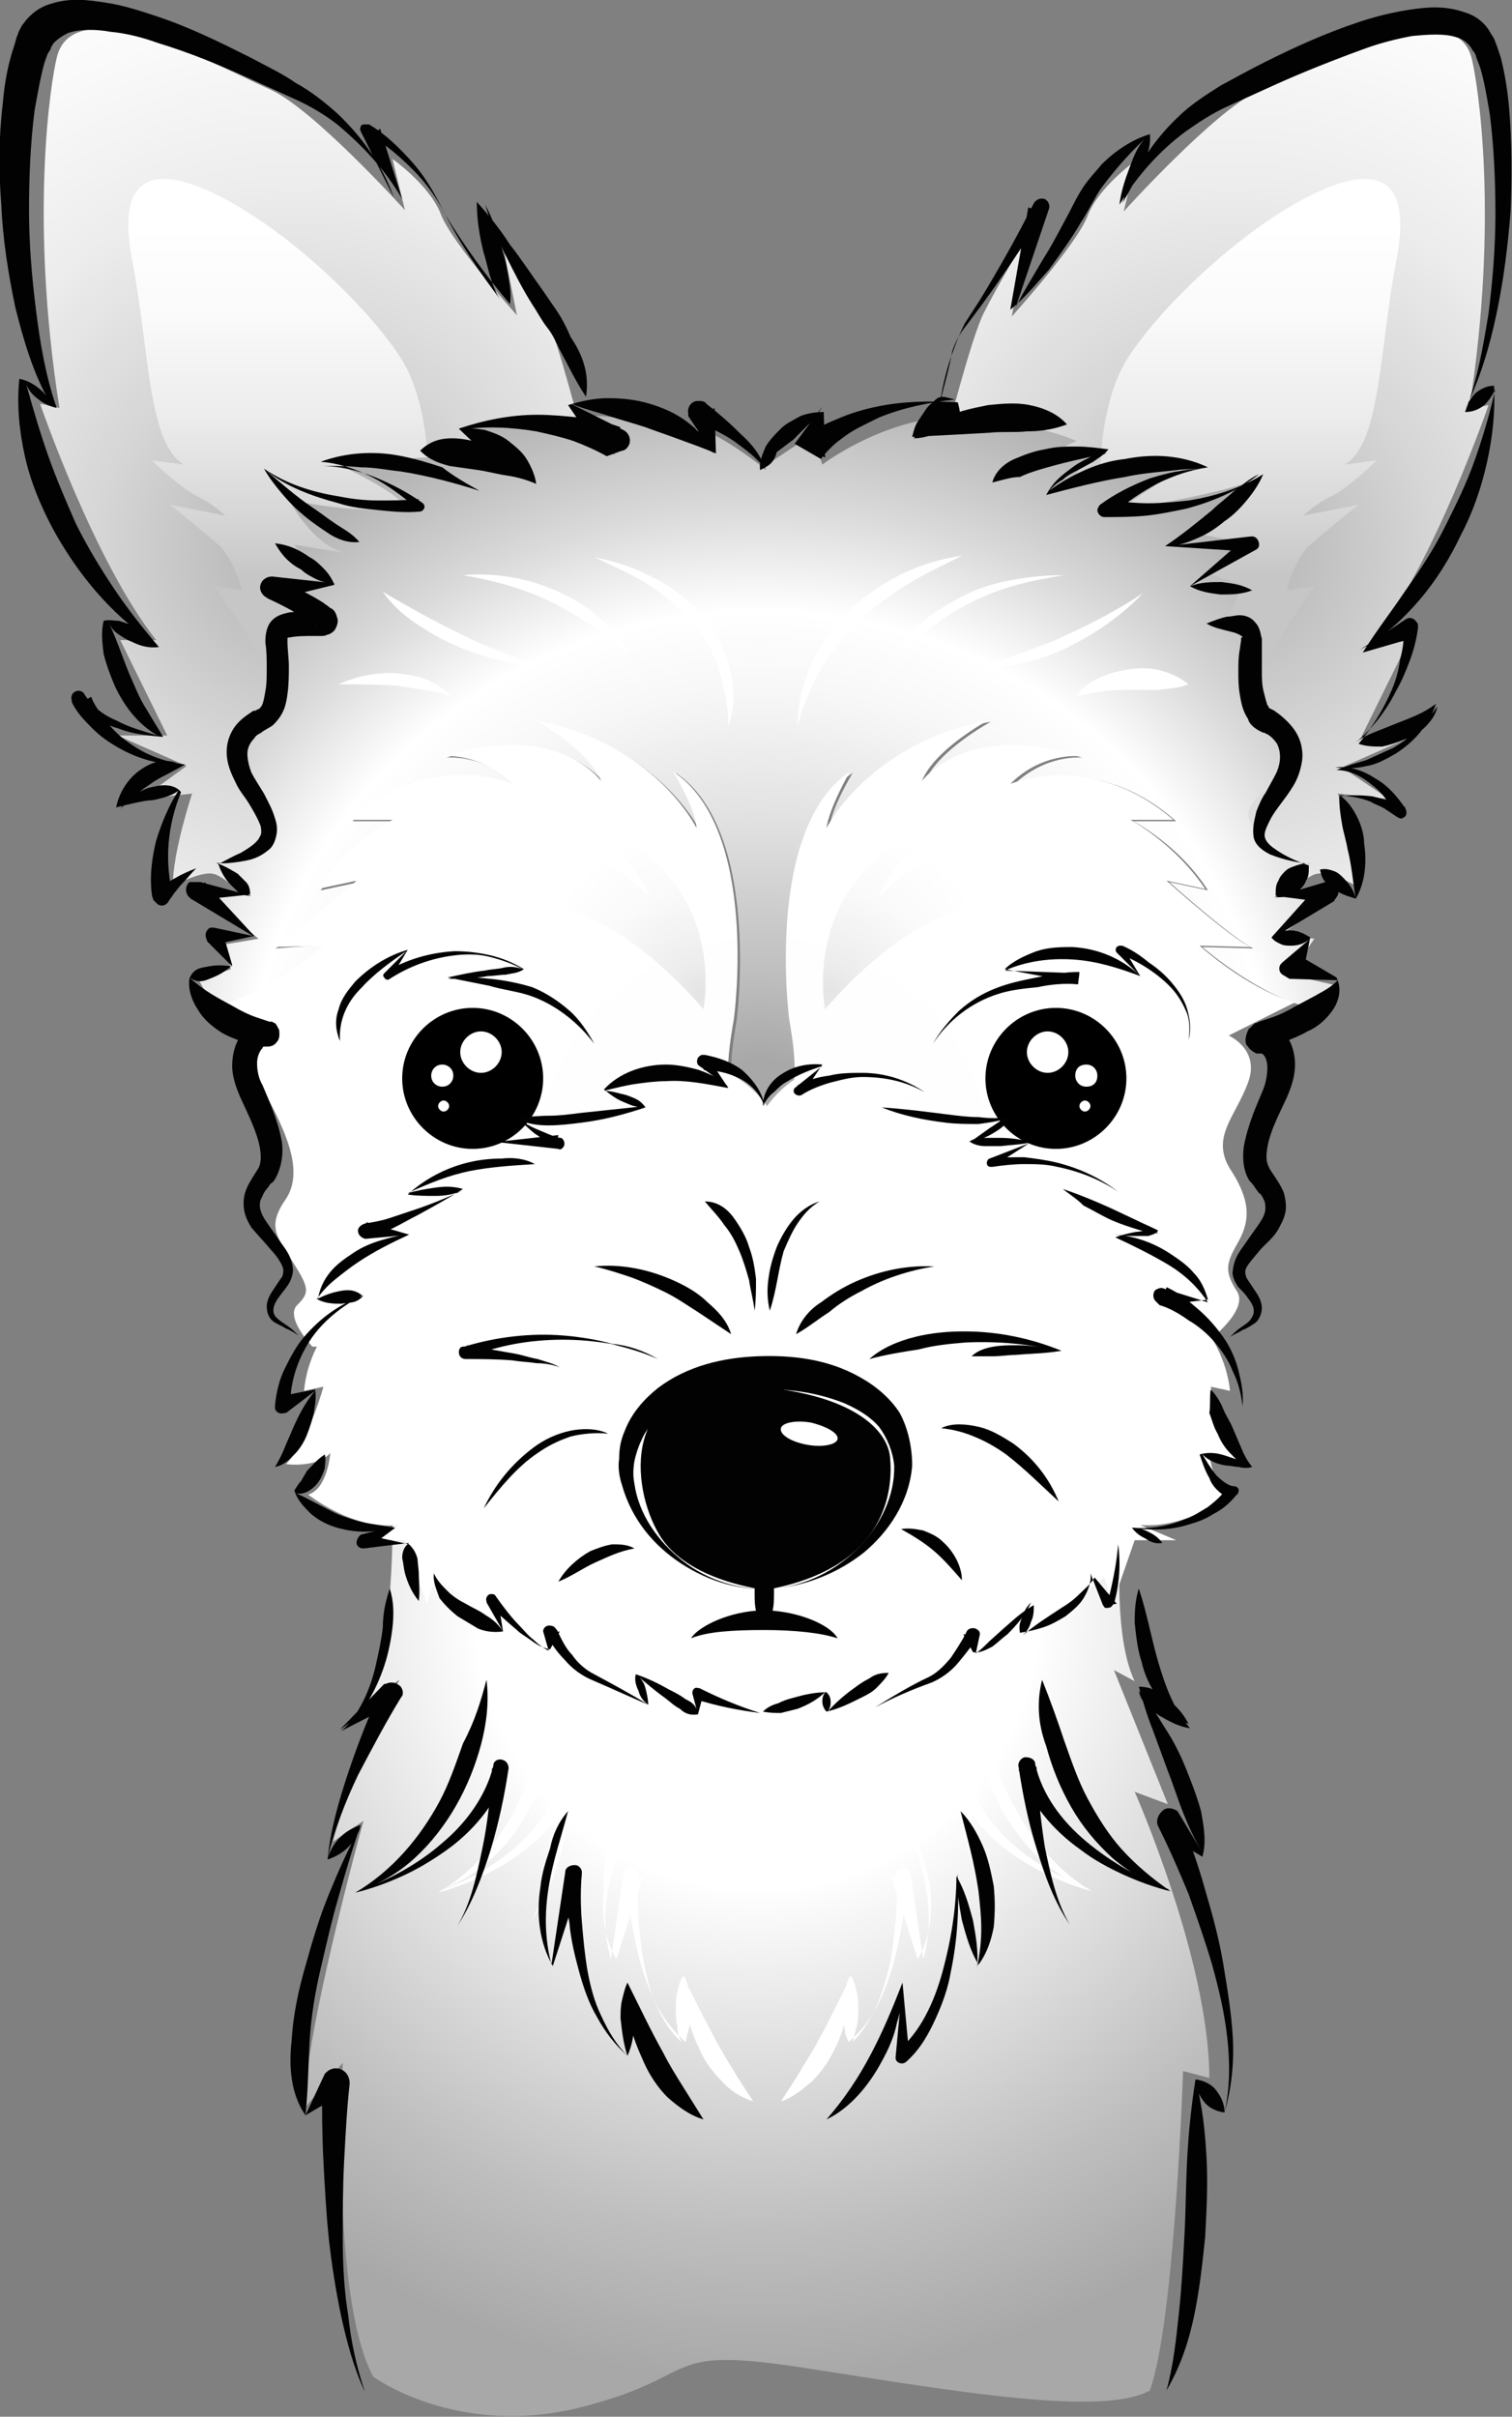 <?xml version="1.0" encoding="utf-8"?>
<!-- Generator: Adobe Illustrator 24.0.2, SVG Export Plug-In . SVG Version: 6.00 Build 0)  -->
<svg version="1.1" id="Layer_1" xmlns="http://www.w3.org/2000/svg" xmlns:xlink="http://www.w3.org/1999/xlink" x="0px" y="0px"
	 viewBox="0 0 109.4 174.8" style="enable-background:new 0 0 109.4 174.8;" xml:space="preserve">
<rect x="0" y="0" width="109.4" height="174.8" fill="#808080" stroke="none"/>
<style type="text/css">
	.st0{fill:url(#SVGID_1_);}
	.st1{fill:#FFFFFF;}
	.st2{fill:url(#SVGID_2_);}
	.st3{fill:url(#SVGID_3_);}
	.st4{fill:url(#SVGID_4_);}
	.st5{fill:url(#SVGID_5_);}
	.st6{fill:url(#SVGID_6_);}
	.st7{fill:url(#SVGID_7_);}
	.st8{fill:#020202;}
	.st9{fill:url(#SVGID_8_);}
	.st10{fill:url(#SVGID_9_);}
</style>
<g>
	
		<radialGradient id="SVGID_1_" cx="54.793" cy="505.906" r="74.075" gradientTransform="matrix(1 0 0 1 0 -389.648)" gradientUnits="userSpaceOnUse">
		<stop  offset="0" style="stop-color:#FFFFFF"/>
		<stop  offset="0.275" style="stop-color:#FFFFFF"/>
		<stop  offset="0.298" style="stop-color:#FAFAFA"/>
		<stop  offset="0.607" style="stop-color:#BFBFBF"/>
		<stop  offset="0.755" style="stop-color:#A8A8A8"/>
	</radialGradient>
	<path class="st0" d="M83.2,172.9c-3.4,1.9-13.9,0.1-24.8-1.6c-10.9-1.7-7.3,0.5-16.3,2.8S27,171.9,27,171.9
		c-3.1-5.8-2.2-22.7-2.2-22.7l-2.7,3.2c-0.3-4.4,4.2-20.7,4.2-20.7l-2.2,1.5c0.7-3.2,4.8-11.7,4.8-11.7l-2.8,1.9
		c2.6-2.8,2.3-14.7,2.3-14.7h52.9c0,0-1.1,9,0.8,12.9l-1.5-0.8l3.9,9.7l-2.4-0.9c0,0,5.4,12.2,5.4,20.7l-1.9-0.5
		C85.6,149.8,85,167.9,83.2,172.9z"/>
	<path class="st1" d="M40,122.9c0.2,1.4,0,2.9-0.3,4.3s-0.9,2.8-1.6,4c-0.7,1.3-1.6,2.4-2.7,3.4s-2.4,1.7-3.7,2.2l0,0l0,0
		c2-0.7,4-1.8,5.6-3.2s2.9-3.2,3.4-5.2l0,0v-0.1c0.1-0.3,0.4-0.4,0.7-0.3c0.2,0.1,0.4,0.3,0.3,0.6c-0.3,1.8-0.6,3.6-1.1,5.4
		c-0.5,1.7-1.1,3.5-2.2,5l0,0l0,0c0.9-1.6,1.3-3.3,1.7-5.1c0.3-1.8,0.5-3.6,0.6-5.3l1,0.2l0,0c-0.7,2.2-2.3,4-4.1,5.3
		s-3.8,2.2-5.9,2.8l0,0l0,0l0,0c2.5-1.5,4.3-3.6,5.6-6.1c0.6-1.2,1.1-2.5,1.6-3.8C39.2,125.6,39.6,124.3,40,122.9L40,122.9L40,122.9
		z"/>
	<path class="st1" d="M45.3,131.6c-0.3,0.8-0.5,1.7-0.7,2.5s-0.4,1.7-0.6,2.5c-0.3,1.7-0.3,3.4,0.2,5.1l0,0l0,0l0.9-6.1
		c0-0.3,0.3-0.5,0.6-0.5c0.2,0,0.4,0.2,0.5,0.5v0.1l0,0c-0.1,1,0,2.1,0,3.2c0.1,1.1,0.2,2.1,0.4,3.1c0.4,2.1,1.1,4.2,2.7,5.7l0,0
		c-0.2-0.4-0.3-0.8-0.3-1.2c-0.1-0.4-0.1-0.8-0.1-1.2s0-0.8,0.1-1.2s0.2-0.8,0.4-1.2l0,0l0,0l0,0l0,0l1.2,2.4
		c0.4,0.8,0.8,1.5,1.2,2.3c0.4,0.7,0.8,1.4,1.3,2.2c0.4,0.7,0.9,1.4,1.4,2.2l0,0l0,0c-0.9-0.3-1.7-0.8-2.3-1.5
		c-0.7-0.7-1.2-1.4-1.6-2.3c-0.4-0.8-0.7-1.7-0.9-2.6c-0.2-0.9-0.3-1.8-0.2-2.7l0,0l0,0c0.2,0.4,0.3,0.8,0.4,1.2s0.1,0.8,0.1,1.2
		s0,0.8-0.1,1.2s-0.2,0.8-0.3,1.2l0,0l0,0c-0.8-0.7-1.5-1.6-2-2.5c-0.5-1-0.9-2-1.2-3s-0.5-2.1-0.7-3.2c-0.2-1.1-0.3-2.2-0.3-3.3
		l0,0l1.1,0.1l-1.9,5.9l0,0l0,0l0,0c-0.9-1.5-1.1-3.4-0.9-5.2C43.5,134.7,44.1,133,45.3,131.6L45.3,131.6L45.3,131.6z"/>
	<path class="st1" d="M70.6,122.9c0.4,1.4,0.8,2.7,1.2,4c0.5,1.3,0.9,2.6,1.6,3.8c1.3,2.4,3.1,4.6,5.6,6.1l0,0l0,0l0,0
		c-2.1-0.6-4.1-1.5-5.9-2.8s-3.4-3.1-4.1-5.3l0,0l1-0.2c0.1,1.8,0.3,3.6,0.6,5.3c0.3,1.8,0.8,3.5,1.7,5.1l0,0l0,0
		c-1-1.5-1.6-3.2-2.2-5c-0.5-1.8-0.9-3.5-1.1-5.4c0-0.3,0.2-0.5,0.4-0.6c0.2,0,0.5,0.1,0.6,0.3v0.1l0,0c0.5,2,1.8,3.8,3.4,5.2
		s3.6,2.4,5.6,3.2l0,0l0,0c-1.4-0.4-2.6-1.2-3.7-2.2s-2-2.2-2.7-3.4c-0.7-1.3-1.3-2.6-1.6-4C70.6,125.8,70.5,124.3,70.6,122.9
		L70.6,122.9L70.6,122.9z"/>
	<path class="st1" d="M65.3,131.6c1.1,1.4,1.7,3.1,2,4.9c0.2,1.8,0,3.7-0.9,5.2l0,0l0,0l0,0l-1.9-5.9l1.1-0.1l0,0
		c0,1.1-0.1,2.2-0.3,3.3c-0.2,1.1-0.4,2.1-0.7,3.2c-0.3,1-0.7,2.1-1.2,3c-0.5,1-1.2,1.8-2,2.5l0,0l0,0c-0.2-0.4-0.3-0.8-0.3-1.2
		c-0.1-0.4-0.1-0.8-0.1-1.2s0-0.8,0.1-1.2s0.2-0.8,0.4-1.2l0,0l0,0c0.1,0.9,0,1.8-0.2,2.7s-0.5,1.8-0.9,2.6s-0.9,1.6-1.6,2.3
		c-0.7,0.6-1.4,1.2-2.3,1.5l0,0l0,0c0.5-0.8,1-1.5,1.4-2.2s0.9-1.4,1.3-2.2c0.4-0.7,0.8-1.5,1.2-2.3l1.2-2.4l0,0l0,0l0,0l0,0
		c0.2,0.4,0.3,0.8,0.4,1.2s0.1,0.8,0.1,1.2s0,0.8-0.1,1.2s-0.2,0.8-0.3,1.2l0,0c1.5-1.5,2.2-3.6,2.7-5.7c0.2-1,0.3-2.1,0.4-3.1
		c0.1-1.1,0.1-2.1,0-3.2l0,0v-0.1c0-0.3,0.3-0.5,0.6-0.5c0.2,0,0.4,0.2,0.5,0.5l0.9,6.1l0,0l0,0c0.5-1.7,0.5-3.4,0.2-5.1
		c-0.1-0.8-0.4-1.7-0.6-2.5C65.8,133.3,65.6,132.5,65.3,131.6L65.3,131.6L65.3,131.6z"/>
	<g>
		
			<radialGradient id="SVGID_2_" cx="21.502" cy="429.621" r="48.568" gradientTransform="matrix(1 0 0 1 0 -389.648)" gradientUnits="userSpaceOnUse">
			<stop  offset="0" style="stop-color:#B1B1B1"/>
			<stop  offset="4.180783e-02" style="stop-color:#B7B7B7"/>
			<stop  offset="0.301" style="stop-color:#D6D6D6"/>
			<stop  offset="0.552" style="stop-color:#EDEDED"/>
			<stop  offset="0.79" style="stop-color:#FAFAFA"/>
			<stop  offset="1" style="stop-color:#FFFFFF"/>
		</radialGradient>
		<path class="st2" d="M42.2,31.8c0,0-1.9-7.5-2.8-9.2c-0.9-1.8-3.2-5.8-3.2-5.8l1.2,6c0,0-4.7-5.2-5.5-7.3s-3.5-4-3.5-4l0.9,3.7
			c0,0-6.6-7.3-9.7-8.7C16.4,5.1,5.3-1.1,4.1,4.2c-0.4,1.6-2,11.4,0.2,25.3l-1.4-0.3c0,0,3.9,11.4,8.4,17.1H8.7l3.4,6.9H8.5l5,2.2
			l-3.3,2.4l3.7-0.4c0,0-1.4,4.2-1.4,6.7c0,0,2-1.1,2.9-0.9c0.9,0.1,3.3,2.6,3.3,2.6L42.2,31.8z"/>
		
			<linearGradient id="SVGID_3_" gradientUnits="userSpaceOnUse" x1="20.186" y1="431.403" x2="20.186" y2="405.976" gradientTransform="matrix(1 0 0 1 0 -389.648)">
			<stop  offset="0" style="stop-color:#C6C6C6"/>
			<stop  offset="0.172" style="stop-color:#D6D6D6"/>
			<stop  offset="0.469" style="stop-color:#EDEDED"/>
			<stop  offset="0.75" style="stop-color:#FAFAFA"/>
			<stop  offset="1" style="stop-color:#FFFFFF"/>
		</linearGradient>
		<path class="st3" d="M31,35.5c0,0,0.3-6-2-9.6s-7.9-9-12.9-11.6S8.3,12.6,9.6,19c1.2,6.3,1.1,13.1,3.7,14.6L11,33.3
			c0,0,2,2,3.3,2.6c1.2,0.6,2,1.4,2,1.4l-4-0.8c0,0,2.5,2,3.6,3c1.1,1.1,1.6,3.2,1.6,3.2l-2-0.3c0,0,2.8,3.9,3.4,5.4s3,3.5,3.4,3.6
			C22.6,51.4,32.1,44.1,31,35.5z"/>
		
			<radialGradient id="SVGID_4_" cx="-1144.79" cy="429.621" r="48.568" gradientTransform="matrix(-1 0 0 1 -1055.617 -389.648)" gradientUnits="userSpaceOnUse">
			<stop  offset="0" style="stop-color:#B1B1B1"/>
			<stop  offset="4.180783e-02" style="stop-color:#B7B7B7"/>
			<stop  offset="0.301" style="stop-color:#D6D6D6"/>
			<stop  offset="0.552" style="stop-color:#EDEDED"/>
			<stop  offset="0.79" style="stop-color:#FAFAFA"/>
			<stop  offset="1" style="stop-color:#FFFFFF"/>
		</radialGradient>
		<path class="st4" d="M68.4,31.8c0,0,1.9-7.5,2.8-9.2c0.9-1.8,3.2-5.7,3.2-5.7l-1.2,6c0,0,4.7-5.2,5.5-7.3s3.5-4,3.5-4l-0.9,3.7
			c0,0,6.6-7.3,9.7-8.7c3.2-1.4,14.3-7.6,15.5-2.3c0.4,1.6,2,11.4-0.2,25.3l1.4-0.3c0,0-3.9,11.4-8.4,17.1h2.6l-3.4,6.9h3.6l-5,2.2
			l3.4,2.3l-3.7-0.4c0,0,1.4,4.2,1.4,6.7c0,0-2-1.1-2.9-0.9c-0.9,0.1-3.3,2.6-3.3,2.6L68.4,31.8z"/>
		
			<linearGradient id="SVGID_5_" gradientUnits="userSpaceOnUse" x1="90.414" y1="431.403" x2="90.414" y2="405.976" gradientTransform="matrix(1 0 0 1 0 -389.648)">
			<stop  offset="0" style="stop-color:#C6C6C6"/>
			<stop  offset="0.172" style="stop-color:#D6D6D6"/>
			<stop  offset="0.469" style="stop-color:#EDEDED"/>
			<stop  offset="0.75" style="stop-color:#FAFAFA"/>
			<stop  offset="1" style="stop-color:#FFFFFF"/>
		</linearGradient>
		<path class="st5" d="M79.6,35.5c0,0-0.3-6,2-9.6s7.9-9,12.9-11.6s7.8-1.7,6.5,4.7c-1.2,6.3-1.1,13.1-3.7,14.6l2.3-0.3
			c0,0-2,2-3.3,2.6c-1.2,0.6-2,1.4-2,1.4l4-0.8c0,0-2.5,2-3.6,3c-1.1,1.1-1.6,3.2-1.6,3.2l2-0.3c0,0-2.8,3.9-3.4,5.4s-3,3.5-3.4,3.6
			C88,51.4,78.5,44.1,79.6,35.5z"/>
		<g>
			
				<radialGradient id="SVGID_6_" cx="54.928" cy="471.327" r="93.531" gradientTransform="matrix(1 0 0 1 0 -389.648)" gradientUnits="userSpaceOnUse">
				<stop  offset="5.389220e-02" style="stop-color:#A8A8A8"/>
				<stop  offset="0.119" style="stop-color:#BEBEBE"/>
				<stop  offset="0.239" style="stop-color:#E1E1E1"/>
				<stop  offset="0.338" style="stop-color:#F7F7F7"/>
				<stop  offset="0.401" style="stop-color:#FFFFFF"/>
				<stop  offset="0.481" style="stop-color:#DADADA"/>
				<stop  offset="0.574" style="stop-color:#B6B6B6"/>
				<stop  offset="0.623" style="stop-color:#A8A8A8"/>
			</radialGradient>
			<path class="st6" d="M19.9,68.6c1.4-0.6,6.1-4.8,6.1-4.8l-2.8,0.6c2.2-3.3,5.4-5,5.4-5h-3.1c5.9-5.1,11.8-2.6,11.8-2.6
				c-2.3-2.3-5-2-5-2c8.2-2.6,11.4,1.8,11.4,1.8c-0.9-2.3-4.8-4.4-4.8-4.4c8.7,1.7,11.7,7.8,11.7,7.8c-0.2-1.5-1.7-4.1-1.7-4.1
				c6.2,4.2,4.4,17.9,4.4,17.9c-0.6,3.5-0.9,6.5,2,8.6c3-2.1,2.6-5.1,2-8.6c0,0-1.9-13.7,4.4-17.9c0,0-1.6,2.6-1.7,4.1
				c0,0,3-6.2,11.7-7.8c0,0-3.9,2.1-4.8,4.4c0,0,3.1-4.4,11.4-1.8c0,0-2.6-0.3-5,2c0,0,5.9-2.6,11.8,2.6H82c0,0,3.3,1.7,5.4,5
				l-2.8-0.6c0,0,4.7,4.2,6.1,4.8L87,68.5c0,0,3.4,3,7.1,4.2l2.7-1.4l-3.5-0.8l1.8-2.6l-2.4-0.3l3.1-2.2l-3-0.9l1.8-1.5
				c0,0-0.5-0.4-3.4-2.7c-2.8-2.3,2-3.4,2.4-5.8s-2.3-3.7-2.7-6.5s-2.2-3-2.2-3l1.2-2.7l-2.2-0.7l2.6-2.3l-3.7-0.7l4.2-3.9
				c-2.6,1.1-9.9,2.2-9.9,2.2l4.5-3c-1.9-0.3-7.6,0.5-7.6,0.5l1.1-1.8l-4.3,0.8l3.3-1.5c-5.4-2.3-10.3-0.5-10.3-0.5l0.4-1.2
				c-4.7,0.5-8.5,3.4-8.5,3.4l-0.7-2.2l-3.6,2.4c0,0-3.5-2.8-5-2.8l0.9,1.5c0,0-4.9-2.6-8.4-2.4l1.8,2.8c0,0-7.2-3-10.6-1.9l2.8,2.8
				c0,0-5-1.2-7.5-0.5l1.5,0.5c0,0-4.6-0.4-5.8,0c0,0,4.1,1.9,4.5,3c0,0-4.1,0.4-8.5-0.7c0,0,1.6,3.3,4.1,3.9l-3.7-0.6l1.8,2.4
				L20,42.2l3.1,2.7c0,0-2.7-0.9-2.7,2c0,3,0.3,3.8-0.9,4.9c-1.2,1.1-2.4,2.3-1.6,4.2s2.4,4.9,1.1,5.6c-1.4,0.7-2.4,1.2-2.4,1.2
				l1.4,1.9l-3,0.1l3.7,3.1l-2.4,0.4l0.4,1.8l-2.3,0.8c0,0,0.4,0.9,1.3,1.9c4.1-0.8,8.2-4.5,8.2-4.5L19.9,68.6z"/>
			
				<radialGradient id="SVGID_7_" cx="55.278" cy="473.837" r="45.712" gradientTransform="matrix(1 0 0 1 0 -389.648)" gradientUnits="userSpaceOnUse">
				<stop  offset="0" style="stop-color:#FDFDFD"/>
				<stop  offset="0.479" style="stop-color:#FFFFFF"/>
				<stop  offset="1" style="stop-color:#FFFFFF"/>
			</radialGradient>
			<path class="st7" d="M86.8,68.4l3.7,0.1c-1.4-0.6-6.1-4.8-6.1-4.8l2.8,0.6c-2.2-3.3-5.4-5-5.4-5h3.1c-5.9-5.1-11.8-2.6-11.8-2.6
				c2.3-2.3,5-2,5-2c-8.2-2.6-11.4,1.8-11.4,1.8c0.9-2.3,4.8-4.4,4.8-4.4c-8.7,1.7-11.7,7.8-11.7,7.8c0.2-1.5,1.7-4.1,1.7-4.1
				c-6.2,4.2-4.4,17.9-4.4,17.9c0.6,3.5,0.9,6.5-2,8.6c-3-2.1-2.6-5.1-2-8.6c0,0,1.9-13.7-4.4-17.9c0,0,1.6,2.6,1.7,4.1
				c0,0-3-6.2-11.7-7.8c0,0,3.9,2.1,4.8,4.4c0,0-3.1-4.4-11.4-1.8c0,0,2.6-0.3,5,2c0,0-5.9-2.6-11.8,2.6h3.1c0,0-3.3,1.7-5.4,5
				l2.8-0.6c0,0-4.7,4.2-6.1,4.8l3.7-0.1c0,0-4.2,3.7-8.2,4.5c0.8,0.9,2,1.8,3.6,2.1c0,0-1.1,1.2,0.4,4.1c1.5,2.8,2.8,5.6,1.5,7.6
				c-1.4,2-0.7,2.7,0.5,4.6s1.2,2.2,0.3,3.1c-0.9,0.9,1.1,3,1.1,3H55l32.3-0.3c0,0,3.1-2.3,2.2-3.7c-0.9-1.4-0.8-2,0-3.4
				s1.2-2.8-0.4-5.3c-1.6-2.4,0.3-3.9,1.2-6.4c0.9-2.4-1.4-3.4-1.4-3.4l4.8-2.4C90.2,71.5,86.8,68.4,86.8,68.4z"/>
		</g>
		<path class="st1" d="M90.3,105.9c-1.8-1.8-2.7-5.6-2.7-5.6l1.4,0.3c-0.5-4.6-4.6-7.5-4.6-7.5l1.8,0.2c-0.8-1.9-4.8-4-4.8-4
			l2.6-0.2l-6.7-3.2l2.9,0.2c-1.8-1.9-7.2-2.2-7.2-2.2l3.4-1L70,82.6l2.1-1.1c-2.1,0.3-7.8-1.6-7.8-1.6l2.2-0.8
			c-3-2.4-7.8-0.5-7.8-0.5l0.8-1.3c-2.4,0.3-4,2.7-4,2.7s-1.6-2.4-4-2.7l0.8,1.3c0,0-4.8-1.9-7.8,0.5l2.2,0.8c0,0-5.8,1.9-7.8,1.6
			l2.1,1.1l-6.4,0.3l3.4,1c0,0-5.4,0.3-7.2,2.2l2.9-0.2L27,89.1l2.6,0.2c0,0-4,2.1-4.8,4l1.8-0.2c0,0-4.2,2.9-4.6,7.5l1.4-0.3
			c0,0-1,3.8-2.7,5.6c0,0,2.2,0.3,3.2-0.8c0,0-0.2,2.6-1.6,3c0,0,3.2,2.6,6.6,2.2l-2.6,1.1h3l1.6,4.6l0.6-1.9l5,3.4l-0.3-2.6
			l3.7,4.2l0.6-2.6c0,0,2.2,4.5,6.6,6.1l-0.2-2.2l4.3,3.2v-2.4c0,0,1.9,2.2,4.5,2.2s4.5-2.2,4.5-2.2v2.4l4.3-3.2l-0.2,2.2
			c4.3-1.6,6.6-6.1,6.6-6.1l0.6,2.6l3.7-4.2l-0.3,2.6l5-3.4l0.6,1.9l1.6-4.6h3l-2.6-1.1c3.4,0.3,6.6-2.2,6.6-2.2
			c-1.4-0.5-1.6-3-1.6-3C88,106.2,90.3,105.9,90.3,105.9z"/>
		<g>
			<path class="st8" d="M64.4,105.4c-0.2-2.1-3-4.9-11.2-5.2s-7.6,7.3-5.5,10.8c2,3.4,7.7,4,7.7,4C64.4,113.4,64.6,107.5,64.4,105.4
				z"/>
			<path class="st1" d="M60.6,104.1c-0.1,0.4-1.1,0.6-2.2,0.4s-2-0.7-1.9-1.2c0.1-0.4,1.1-0.6,2.2-0.4
				C59.9,103.2,60.7,103.7,60.6,104.1z"/>
		</g>
		<path class="st8" d="M55.9,116.5c0.1-0.4,0.1-0.8,0.1-1.3c0-0.1,0-0.3,0-0.4c-0.2,0-0.5,0-0.7,0s-0.5,0-0.7,0c0,0.1,0,0.3,0,0.4
			c0,0.5,0,0.9,0.1,1.3c-2.4,0.2-4.3,1.3-4.7,2c1.2-0.5,3.1-0.6,5.3-0.6s4.1,0.2,5.3,0.6C60.2,117.7,58.3,116.7,55.9,116.5z"/>
	</g>
	
		<radialGradient id="SVGID_8_" cx="50.765" cy="461.526" r="25.782" gradientTransform="matrix(1 0 0 1 0 -389.648)" gradientUnits="userSpaceOnUse">
		<stop  offset="0" style="stop-color:#E4E4E4"/>
		<stop  offset="9.417620e-02" style="stop-color:#EDEDED"/>
		<stop  offset="0.298" style="stop-color:#FAFAFA"/>
		<stop  offset="0.479" style="stop-color:#FFFFFF"/>
		<stop  offset="1" style="stop-color:#FFFFFF"/>
	</radialGradient>
	<path class="st9" d="M50.9,73c0,0,2.5-12.1-12.4-14.6c0,0,7,2,8.5,6.5c0,0-7.2-8.3-18.4-2.7c0,0,8.8-3.1,14.6,1.8
		c0,0-11.2-5.6-20.2,6.7C23,70.8,36.1,55.9,50.9,73z"/>
	
		<radialGradient id="SVGID_9_" cx="-1093.902" cy="461.526" r="25.782" gradientTransform="matrix(-1 0 0 1 -1033.992 -389.648)" gradientUnits="userSpaceOnUse">
		<stop  offset="0" style="stop-color:#E4E4E4"/>
		<stop  offset="9.417620e-02" style="stop-color:#EDEDED"/>
		<stop  offset="0.298" style="stop-color:#FAFAFA"/>
		<stop  offset="0.479" style="stop-color:#FFFFFF"/>
		<stop  offset="1" style="stop-color:#FFFFFF"/>
	</radialGradient>
	<path class="st10" d="M59.7,73c0,0-2.5-12.1,12.4-14.6c0,0-7,2-8.5,6.5c0,0,7.2-8.3,18.4-2.7c0,0-8.8-3.1-14.6,1.8
		c0,0,11.2-5.6,20.2,6.7C87.6,70.8,74.5,55.9,59.7,73z"/>
	<path class="st1" d="M52.7,52.5c0-1.4-0.3-2.8-0.7-4.1s-1.1-2.5-2-3.5s-2-1.9-3.2-2.7c-1.2-0.7-2.5-1.3-3.8-1.9l0,0l0,0
		c1.4,0.3,2.8,0.7,4.1,1.4c1.3,0.6,2.5,1.5,3.5,2.6s1.8,2.4,2.1,3.8C53.2,49.6,53.2,51.1,52.7,52.5L52.7,52.5L52.7,52.5z"/>
	<path class="st1" d="M45.6,47.4c-0.8-0.8-1.8-1.5-2.7-2.1C42,44.7,41,44.1,40,43.6c-2-1-4.2-1.6-6.5-2l0,0l0,0
		c2.3-0.2,4.7,0.2,6.9,1.2c1.1,0.5,2.1,1.1,3,1.9C44.3,45.4,45.1,46.3,45.6,47.4L45.6,47.4L45.6,47.4z"/>
	<path class="st1" d="M39.5,48.3c-1.1,0-2.2-0.2-3.3-0.5s-2.1-0.6-3.2-1.1c-1-0.4-2-1-2.9-1.6s-1.8-1.4-2.4-2.3l0,0l0,0
		c1,0.6,1.9,1.1,2.8,1.6s1.9,1,2.9,1.5C35.4,46.9,37.4,47.6,39.5,48.3L39.5,48.3L39.5,48.3z"/>
	<path class="st1" d="M32.7,50.4c-0.7-0.3-1.3-0.4-2-0.5s-1.3-0.2-2-0.3c-1.4-0.1-2.7-0.1-4.2-0.1l0,0l0,0c1.3-0.6,2.8-0.9,4.3-0.8
		c0.7,0.1,1.5,0.2,2.2,0.5C31.5,49.5,32.2,49.8,32.7,50.4L32.7,50.4L32.7,50.4z"/>
	<path class="st1" d="M57.7,52.5c0-1.5,0.4-3.1,1-4.5c0.7-1.4,1.6-2.7,2.7-3.8c2.3-2.2,5.2-3.6,8.2-4l0,0l0,0
		c-1.4,0.7-2.7,1.3-4,2.1S63.1,44,62.1,45c-1.1,1-2,2.2-2.7,3.4C58.7,49.6,58.1,51,57.7,52.5L57.7,52.5L57.7,52.5z"/>
	<path class="st1" d="M64.9,47.4c0.5-1.1,1.3-2,2.2-2.7c0.9-0.7,2-1.3,3-1.8c1.1-0.5,2.2-0.8,3.4-1c1.2-0.2,2.3-0.3,3.5-0.3l0,0l0,0
		c-1.2,0.2-2.3,0.4-3.4,0.7s-2.2,0.7-3.2,1.2s-2,1.1-2.9,1.8C66.6,45.9,65.8,46.6,64.9,47.4L64.9,47.4L64.9,47.4z"/>
	<path class="st1" d="M70.9,48.3l3.1-1.1c1-0.4,2-0.7,3-1.2c2-0.9,3.9-1.9,5.7-3.1l0,0l0,0c-1.5,1.6-3.4,2.9-5.4,3.9
		c-1,0.5-2.1,0.9-3.1,1.1C73.2,48.2,72.1,48.3,70.9,48.3L70.9,48.3L70.9,48.3z"/>
	<path class="st1" d="M77.8,50.4c0.4-0.6,1.1-1.1,1.8-1.4c0.7-0.3,1.4-0.5,2.2-0.6c0.7-0.1,1.5-0.1,2.2,0.1s1.4,0.5,2,1l0,0l0,0
		c-0.8,0.3-1.5,0.3-2.2,0.4c-0.7,0-1.3,0-2,0s-1.3,0-2,0.1C79.2,50.1,78.5,50.2,77.8,50.4L77.8,50.4L77.8,50.4z"/>
	<g>
		<path d="M39.3,78c0,2.8-2.3,5.1-5.1,5.1s-5.1-2.3-5.1-5.1c0-2.8,2.3-5.1,5.1-5.1S39.3,75.2,39.3,78z"/>
		<path class="st1" d="M36.3,76.1c0,0.8-0.7,1.5-1.5,1.5s-1.5-0.7-1.5-1.5s0.7-1.5,1.5-1.5S36.3,75.3,36.3,76.1z"/>
		<path class="st1" d="M32.8,77.8c0,0.4-0.3,0.8-0.8,0.8c-0.4,0-0.8-0.3-0.8-0.8c0-0.4,0.3-0.8,0.8-0.8C32.4,77,32.8,77.3,32.8,77.8
			z"/>
		<path class="st1" d="M32.5,80c0,0.2-0.2,0.4-0.4,0.4s-0.4-0.2-0.4-0.4c0-0.2,0.2-0.4,0.4-0.4C32.3,79.6,32.5,79.8,32.5,80z"/>
	</g>
	<g>
		<path d="M71.3,78c0,2.8,2.3,5.1,5.1,5.1c2.8,0,5.1-2.3,5.1-5.1c0-2.8-2.3-5.1-5.1-5.1S71.3,75.2,71.3,78z"/>
		<path class="st1" d="M74.3,76.1c0,0.8,0.7,1.5,1.5,1.5s1.5-0.7,1.5-1.5s-0.7-1.5-1.5-1.5S74.3,75.3,74.3,76.1z"/>
		<path class="st1" d="M77.8,77.8c0,0.4,0.3,0.8,0.8,0.8s0.8-0.3,0.8-0.8c0-0.4-0.3-0.8-0.8-0.8S77.8,77.3,77.8,77.8z"/>
		<path class="st1" d="M78.1,80c0,0.2,0.2,0.4,0.4,0.4s0.4-0.2,0.4-0.4c0-0.2-0.2-0.4-0.4-0.4S78.1,79.8,78.1,80z"/>
	</g>
	<path class="st8" d="M19.9,39.3c1,0.1,1.8,0.5,2.5,1c0.4,0.2,0.7,0.5,1,0.8s0.6,0.7,0.8,1.2l0,0l0,0l0,0l0,0l-4.5,1.1l0.3-1.5l0,0
		c1.2,0.5,2.3,1,3.4,1.7c0.1,0.1,0.3,0.2,0.4,0.3s0.2,0.1,0.3,0.2c0.1,0.1,0.2,0.2,0.3,0.6c0.1,0.2,0,0.6-0.2,0.9
		c-0.2,0.2-0.4,0.3-0.5,0.3C23.5,46,23.4,46,23.2,46c-0.3,0-0.4,0-0.5,0c-0.6,0-1.2,0-1.7,0.1c-0.2,0-0.3,0.1-0.2,0c0,0,0,0,0,0.3
		c0,0.6,0.1,1.2,0.1,1.8s0,1.3-0.1,2s-0.2,1.4-1,2.2c-0.2,0.2-0.5,0.3-0.6,0.4c-0.1,0-0.1,0.1-0.2,0.1L18.9,53
		c-0.2,0.1-0.4,0.2-0.5,0.4c-0.3,0.3-0.5,0.7-0.5,1.1s0.1,0.9,0.3,1.4c0.2,0.4,0.6,1,0.9,1.5c0.3,0.6,0.6,1.1,0.8,1.8
		c0.1,0.3,0.2,0.7,0.1,1.2s-0.3,0.9-0.6,1.1c-0.6,0.5-1.2,0.7-1.9,0.8c-0.6,0.1-1.3,0.2-1.9,0.1l0,0l0,0c0.6,0.2,1.1,0.5,1.6,0.8
		c0.2,0.2,0.4,0.4,0.6,0.6c0.2,0.2,0.3,0.5,0.3,0.9l0,0l0,0l0,0l-3.8,0.4l0.5-1.3l0,0l3.6,3.9l0,0l0,0l0,0l-2.8,0.6l0.5-0.9l0,0
		l0.7,2.4l0,0l0,0l0,0c-0.4,0.4-0.9,0.7-1.4,0.9c-0.5,0.2-1,0.5-1.7,0l0,0l0,0c1.1,1,2.1,1.5,3.2,2.1c0.5,0.3,1.1,0.6,1.7,0.8
		c0.3,0.1,0.6,0.2,0.9,0.3h0.1h0.1l0,0l0,0c0,0,0.1,0.1,0.2,0.1c0.1,0.1,0.2,0.3,0.3,0.5c0,0.2,0.1,0.6-0.2,0.9
		c-0.2,0.3-0.6,0.3-0.6,0.3c-0.1,0-0.1,0-0.2,0h-0.1c-0.1,0,0,0,0,0l0,0c0,0-0.1,0-0.1,0.1c-0.2,0.2-0.4,0.6-0.4,1.1
		s0.1,1.1,0.4,1.6c0.5,1.2,1.1,2.5,1.4,4.1c0.1,0.8,0,1.7-0.4,2.5c-0.1,0.2-0.2,0.4-0.4,0.5c-0.1,0.1-0.2,0.3-0.3,0.4
		c-0.2,0.2-0.3,0.5-0.4,0.7c-0.2,0.4-0.1,0.9,0.2,1.4s0.7,1,1.1,1.6s0.9,1.1,1,2.1c0,0.5-0.2,0.9-0.4,1.2c-0.2,0.3-0.4,0.5-0.6,0.8
		c-0.4,0.5-0.6,1.1-0.2,1.5c0.2,0.2,0.5,0.4,0.8,0.6s0.5,0.4,0.8,0.7l0,0l0,0c-0.3-0.2-0.6-0.4-0.9-0.5c-0.3-0.2-0.6-0.3-0.9-0.5
		s-0.5-0.6-0.5-1.1c0-0.4,0.2-0.8,0.4-1.1c0.2-0.3,0.4-0.6,0.6-0.9c0.2-0.2,0.2-0.5,0.2-0.7c-0.1-0.4-0.5-1-0.9-1.4
		c-0.4-0.5-0.9-1-1.4-1.6c-0.2-0.3-0.4-0.7-0.5-1.1s-0.1-0.9,0-1.3s0.3-0.8,0.5-1.1c0.1-0.2,0.2-0.3,0.3-0.5
		c0.1-0.1,0.1-0.2,0.2-0.3c0.2-0.4,0.2-0.9,0.1-1.5c-0.2-1.1-0.8-2.3-1.4-3.6c-0.3-0.7-0.6-1.5-0.6-2.3s0.2-1.9,1-2.6
		c0.2-0.2,0.5-0.3,0.8-0.4c0.1,0,0.2,0,0.2-0.1c0.1,0,0.3,0,0.3,0h0.1h-0.1c0.1,0-0.3,0-0.5,0.3c-0.3,0.3-0.3,0.7-0.2,0.9
		c0,0.2,0.1,0.3,0.3,0.5c0.1,0.1,0.2,0.1,0.2,0.1l0,0l0,0l0,0l0,0c-0.3-0.1-0.7-0.2-1-0.3c-0.7-0.3-1.4-0.5-2-0.9s-1.2-0.9-1.6-1.6
		c-0.4-0.6-0.7-1.4-0.6-2.2l0,0l0,0c0.3-0.8,0.9-0.8,1.4-0.9s1.1-0.1,1.7,0l0,0l0,0L15,68.1l0,0l-0.1-0.3c-0.1-0.3,0.1-0.6,0.3-0.7
		c0.1,0,0.2,0,0.3,0l2.8,0.6l0,0l0,0L13.8,65l0,0l-0.2-0.2c-0.2-0.3-0.2-0.7,0.1-1c0.4,0,0.6,0,0.8,0l3.7,1l0,0l0,0
		c-0.4,0-0.7-0.1-0.9-0.2c-0.2-0.2-0.4-0.4-0.6-0.6c-0.4-0.4-0.7-0.9-0.9-1.5l0,0l0,0l0,0c0.6-0.3,1.1-0.6,1.6-0.8
		c0.5-0.3,1-0.6,1.3-1c0.1-0.2,0.2-0.3,0.2-0.5s0-0.4-0.1-0.6c-0.2-0.5-0.5-1-0.8-1.5s-0.7-0.9-1-1.6c-0.3-0.6-0.6-1.3-0.6-2.1
		s0.3-1.6,0.9-2.2c0.3-0.3,0.6-0.5,0.9-0.7c0.1-0.1,0.2-0.1,0.3-0.1c0.1-0.1,0.2-0.1,0.2-0.1c0.1-0.1,0.1,0,0.1-0.1
		c0.2-0.1,0.3-0.6,0.4-1.2c0.1-0.5,0.1-1.1,0.1-1.7s0-1.2-0.1-1.8c0-0.3,0-0.9,0.3-1.4c0.4-0.6,1-0.7,1.4-0.8c0.8-0.1,1.4-0.1,2-0.1
		h0.4c0,0,0.1,0,0,0c0,0-0.1,0-0.3,0.2c-0.2,0.2-0.2,0.5-0.2,0.7c0.1,0.3,0.1,0.2,0.1,0.2s0,0-0.1-0.1s-0.2-0.1-0.3-0.2
		c-0.9-0.6-2-1.2-3.1-1.7l0,0l-0.3-0.2c-0.3-0.3-0.4-0.7-0.1-1.1c0.2-0.2,0.4-0.3,0.7-0.3l4.6,0.5l0,0l0,0c-0.5,0-1-0.1-1.4-0.3
		s-0.8-0.4-1.1-0.7C21,40.8,20.4,40.2,19.9,39.3L19.9,39.3L19.9,39.3z"/>
	<path class="st8" d="M34.7,35.5c-1.9-0.6-3.8-1.1-5.7-1.4c-1-0.1-1.9-0.3-2.9-0.3c-1-0.1-1.9-0.1-2.9-0.1l0,0l0,0
		c1.3,0,2.6,0.3,3.9,0.8c1.2,0.5,2.4,1.1,3.5,1.9l0,0l0,0c0.1,0.1,0.2,0.3,0,0.5C30.5,37,30.4,37,30.4,37c-1,0.1-2,0-3-0.1
		s-2-0.2-2.9-0.5c-1.9-0.5-3.8-1.2-5.3-2.4l0,0c1.1,0.9,2.2,1.9,3.4,2.7c0.6,0.4,1.1,0.8,1.7,1.2s1.2,0.7,1.7,1.3l0,0l0,0
		c-0.8,0.1-1.6-0.2-2.2-0.6c-0.6-0.4-1.2-0.8-1.8-1.3c-0.6-0.5-1.1-1-1.6-1.6s-0.9-1.1-1.3-1.8l0,0l0,0c1.6,1.1,3.5,1.7,5.4,2
		c1,0.2,1.9,0.3,2.9,0.3s1.9,0,2.9-0.1l-0.2,0.6l0,0c-1-0.8-2-1.6-3.2-2.2c-1.2-0.6-2.4-1-3.7-1.1l0,0l0,0l0,0
		c1.9-0.7,4-0.8,5.9-0.4c1,0.2,2,0.5,2.9,0.8C32.9,34.5,33.8,35,34.7,35.5L34.7,35.5L34.7,35.5z"/>
	<path class="st8" d="M55.4,34c-0.6-0.9-1.5-1.5-2.3-2.1c-0.9-0.6-1.8-1-2.7-1.4l1.3-1l0,0l0.1,3.3l0,0l0,0l0,0l0,0
		c-0.9-0.4-1.8-0.7-2.6-1c-0.8-0.3-1.7-0.6-2.5-0.9c-0.9-0.3-1.7-0.5-2.6-0.8s-1.8-0.5-2.8-0.9l0,0l0,0l3.8,1.9
		c0.4,0.2,0.6,0.7,0.4,1.1c-0.1,0.2-0.3,0.4-0.5,0.4L43.9,33l0,0c-0.7-0.4-1.6-0.8-2.4-1.1c-0.9-0.3-1.8-0.5-2.7-0.7
		c-1.8-0.3-3.7-0.4-5.6-0.1l0,0l0,0c0.6-0.2,1.3-0.1,1.9,0c0.6,0.2,1.2,0.4,1.7,0.8c0.5,0.4,1,0.8,1.3,1.3s0.6,1.1,0.7,1.8l0,0l0,0
		l0,0l0,0c-0.7-0.3-1.4-0.5-2.1-0.6s-1.4-0.3-2.1-0.4c-0.7-0.1-1.4-0.2-2.1-0.3c-0.7-0.2-1.4-0.4-2.1-1.1l0,0l0,0
		c0.7-0.7,1.5-0.9,2.3-0.9c0.8,0,1.6,0.2,2.3,0.4c0.8,0.2,1.5,0.6,2.1,1c0.7,0.5,1.3,1,1.6,1.8l0,0l0,0c-0.6-0.2-1.1-0.5-1.6-0.8
		s-0.9-0.6-1.3-0.9c-0.9-0.6-1.7-1.3-2.6-2.2l0,0l0,0l0,0c1.8-0.6,3.7-1,5.7-1c1,0,2,0.1,3,0.2s1.9,0.3,3,0.7l0,0l-1.4,1.9l-2.4-3.5
		l0,0l0,0l0,0l0,0c1-0.3,1.9-0.5,2.9-0.5s2,0.1,3,0.4s1.9,0.7,2.7,1.3c0.8,0.6,1.6,1.4,1.9,2.3l0,0l0,0l-1.8-2.7l0,0v-0.2
		C49.7,29.5,50,29,50.5,29c0.2,0,0.5,0,0.6,0.2c0.9,0.7,1.7,1.4,2.5,2.2C54.4,32.1,55.1,33,55.4,34L55.4,34L55.4,34z"/>
	<path class="st8" d="M31.4,113.8c0.2,0.5,0.6,0.9,1,1.3s0.9,0.7,1.3,0.9c0.5,0.3,1,0.5,1.4,0.8c0.5,0.3,0.9,0.6,1.3,1.2l0,0l0,0
		l-1.2-2.1l0,0v-0.1c-0.1-0.2,0.1-0.5,0.3-0.5s0.3,0,0.4,0.2c0.5,0.7,1.1,1.5,1.7,2.1c0.3,0.3,0.6,0.7,1,1c0.3,0.3,0.7,0.6,1.1,0.8
		l0,0l0,0l-0.4-1.4l0,0l0,0c0-0.3,0.3-0.5,0.6-0.4c0.2,0,0.3,0.2,0.4,0.3c0.3,0.6,0.6,1.3,1.1,1.8c0.4,0.6,1,1.1,1.6,1.4
		c1.3,0.7,2.6,1.4,3.9,2.2l0,0l0,0c-0.4-0.3-0.6-0.6-0.7-1c-0.2-0.4-0.3-0.8-0.2-1.2l0,0l0,0l0,0c0.9,0.3,1.7,0.7,2.4,1.1
		c0.4,0.2,0.8,0.4,1.2,0.7c0.4,0.2,0.8,0.4,0.9,1.1l0,0l0,0l-0.4-1.5l0,0v-0.1c0-0.2,0.2-0.4,0.4-0.3c0.1,0,0.1,0,0.1,0
		c1.4,0.7,2.8,1.3,4.4,1.8l0,0l0,0c-1.6-0.2-3.1-0.5-4.7-1l0.6-0.4l0,0l-0.4,1.5l0,0l0,0l0,0c-0.6,0.1-1-0.1-1.3-0.4
		c-0.4-0.2-0.7-0.5-1.1-0.8c-0.7-0.5-1.4-1.1-2.1-1.7l0,0l0,0c0.4,0.3,0.6,0.6,0.7,1s0.2,0.8,0.2,1.2l0,0l0,0l0,0l0,0
		c-1.4-0.6-2.7-1.2-4.1-1.8c-0.7-0.3-1.4-0.8-1.9-1.4c-0.6-0.6-1-1.2-1.4-1.9l1-0.2l0,0l-0.7,1.3l0,0l0,0l0,0l0,0
		c-0.5-0.1-0.9-0.3-1.3-0.6s-0.8-0.5-1.1-0.8c-0.7-0.6-1.4-1.2-2.1-1.9l0.7-0.4l0,0l0.4,2.4l0,0l0,0l0,0c-0.7,0.1-1.3,0-1.8-0.2
		c-0.5-0.3-1-0.6-1.5-0.9c-0.5-0.4-0.9-0.8-1.3-1.3C31.6,115,31.3,114.4,31.4,113.8L31.4,113.8L31.4,113.8z"/>
	<path class="st8" d="M23.5,105.2c0.1,0.4,0,0.7,0,1c-0.1,0.3-0.2,0.6-0.4,0.9c-0.2,0.3-0.4,0.5-0.7,0.7c-0.3,0.2-0.7,0.3-1,0.2l0,0
		l0,0c0.7,0.3,1.2,0.6,1.8,0.9c0.6,0.3,1.1,0.6,1.7,0.8s1.2,0.4,1.8,0.5c0.6,0.1,1.3,0.2,1.9,0.3l0,0l0,0l0,0l-2,1.5l0,0l-0.2-1
		l3.2,0.7l0,0l0,0l0,0c0.4,0.4,0.5,0.7,0.6,1l0.1,1c0,0.7,0.1,1.4,0,2.1l0,0l0,0c-0.5-0.6-0.8-1.3-1-2c-0.1-0.4-0.1-0.7-0.2-1.1
		c0-0.4,0.1-0.8,0.5-1.1l0,0l0,0l-3.3,0.4c-0.3,0-0.5-0.2-0.5-0.4s0.1-0.4,0.2-0.5l0.1-0.1l0,0l2.4-0.6l0,0l0,0
		c-1.3,0.5-2.7,0.5-4.1,0.1c-0.7-0.2-1.3-0.5-1.9-1c-0.5-0.5-1-1-1.2-1.7l0,0l0,0l0,0c0.2-0.3,0.3-0.5,0.5-0.7
		c0.1-0.2,0.3-0.5,0.4-0.7C22.6,106,22.9,105.6,23.5,105.2L23.5,105.2L23.5,105.2z"/>
	<path class="st8" d="M38.7,84.2c-1.6,0.1-3.2,0.2-4.7,0.5s-3,0.9-4.5,1.6l0,0l0,0c0.7-0.2,1.3-0.3,2-0.4s1.3-0.1,2,0.1l0,0l0,0l0,0
		c-1.1,0.7-2.2,1.3-3.3,1.9c-0.6,0.3-1.1,0.6-1.7,0.9s-1.2,0.5-1.9,0.7l-0.1-1.1l0,0l3.1,0.9l0,0l0,0l0,0c-1.3,0.6-2.5,1.2-3.7,2
		c-0.6,0.4-1.1,0.8-1.6,1.2c-0.5,0.4-1,0.9-1.4,1.5l0,0l0,0c0.5-0.3,1.1-0.5,1.6-0.6s1.1-0.2,1.7,0.3l0,0l0,0l0,0l0,0
		c-1.5,0.8-2.9,1.9-3.8,3.3s-1.4,3-1.4,4.6l-0.8-0.6l0,0l2.6-0.5l0,0l0,0l0,0c0.1,0.6,0,1.1-0.1,1.7c-0.1,0.5-0.3,1.1-0.5,1.6
		s-0.5,1-0.9,1.4s-0.8,0.8-1.4,0.9l0,0l0,0c0.3-0.5,0.5-0.9,0.7-1.4s0.4-0.9,0.6-1.4c0.4-0.9,0.9-1.9,1.6-2.7l0,0l0,0l-2.1,1.6l0,0
		h-0.1c-0.3,0.1-0.6,0-0.7-0.3c0-0.1,0-0.2,0-0.3c0.1-0.9,0.3-1.8,0.7-2.6c0.4-0.8,0.8-1.6,1.4-2.3c1.2-1.4,2.6-2.4,4.3-3l0,0l0,0
		c-0.5,0.6-1,0.5-1.6,0.6c-0.5,0-1.1,0-1.7-0.3l0,0l0,0l0,0c0.1-0.7,0.4-1.4,0.9-2s1.1-1,1.7-1.4s1.3-0.7,2-0.9
		c0.7-0.2,1.4-0.4,2.1-0.4l0,0l0,0l-3.2,0.3l0,0h-0.1c-0.3-0.1-0.5-0.3-0.5-0.6c0-0.2,0.2-0.4,0.5-0.5c0.6-0.1,1.2-0.2,1.8-0.4
		c0.6-0.2,1.2-0.4,1.8-0.6c1.2-0.4,2.4-0.9,3.5-1.4l0,0l0,0c-0.7,0.3-1.3,0.4-2,0.4s-1.4,0-2-0.1l0,0l0,0l0,0
		c1.2-1.1,2.7-1.9,4.3-2.3c0.8-0.2,1.6-0.3,2.5-0.3C37.1,83.7,38,83.8,38.7,84.2L38.7,84.2L38.7,84.2z"/>
	<path class="st8" d="M55.3,80c-0.3-0.9-1-1.6-1.8-2s-1.7-0.6-2.6-0.6l0,0l0.4-0.8l1.4,2.1l0,0l0,0l0,0c-1.6-0.3-3.1-0.6-4.5-0.5
		c-0.7,0-1.5,0.1-2.2,0.2s-1.5,0.3-2.3,0.5l0,0l0,0c0.6,0,1.1,0.2,1.6,0.3c0.5,0.2,1,0.3,1.4,0.9l0,0l0,0l0,0
		c-1.5,0.5-3,0.9-4.6,1.1c-0.8,0.1-1.6,0.2-2.4,0.2s-1.6-0.1-2.3-0.5l0,0l0,0c0.5,0.3,1,0.6,1.5,0.8c0.5,0.2,1.1,0.5,1.6,0.6l0,0
		h0.1c0.2,0.1,0.3,0.4,0.2,0.6s-0.3,0.3-0.4,0.2l-4.5-0.5l0,0l0,0l4.5-0.5L40.2,83l0,0c-0.6-0.3-1-0.7-1.5-1
		c-0.5-0.4-0.9-0.8-1.3-1.2l0,0l0,0l0,0c0.8,0,1.6-0.1,2.3-0.1c0.8,0,1.5-0.1,2.3-0.2l4.7-0.5l0,0l0,0c-0.6,0.2-1.1-0.1-1.6-0.3
		c-0.5-0.2-0.9-0.5-1.4-0.9l0,0l0,0l0,0c1.1-1.2,2.8-1.8,4.5-1.8c0.8,0,1.7,0.2,2.4,0.4c0.8,0.3,1.5,0.6,2.1,1.2l0,0l0,0l-2.1-1.5
		c-0.2-0.1-0.2-0.4-0.1-0.6c0.1-0.1,0.2-0.2,0.3-0.2H51l0,0c1,0.2,1.9,0.5,2.7,1.1C54.6,78.2,55.2,79.1,55.3,80L55.3,80L55.3,80z"/>
	<path class="st8" d="M66,106c-0.2,2.6-1.7,4.8-3.5,6.3c-1.9,1.5-4.2,2.4-6.5,2.6c-2.4,0.2-4.7-0.5-6.7-1.8s-3.6-3.2-4.3-5.7
		c-0.2-0.6-0.3-1.3-0.2-1.9c0-0.7,0.1-1.3,0.4-2c0.5-1.3,1.4-2.3,2.4-3.1c2.1-1.6,4.7-2.2,7.2-2.3c2.5-0.1,5.1,0.2,7.4,1.5
		c1.1,0.6,2.2,1.5,2.9,2.6C65.7,103.3,66,104.7,66,106L66,106z M64.7,106c-0.1-1-0.5-2-1.1-2.8c-0.7-0.8-1.6-1.3-2.5-1.7
		c-2-0.8-4.2-1.1-6.4-1c-1.1,0-2.2,0.1-3.2,0.4c-1.1,0.2-2.1,0.6-3,1.1s-1.7,1.2-2.1,2.2c-0.2,0.4-0.4,1-0.5,1.5
		c-0.1,0.6-0.1,1.1,0,1.6c0.3,2.2,1.7,4.2,3.5,5.6s4.2,2.2,6.6,2C60.7,114.5,64.8,110.3,64.7,106L64.7,106z"/>
	<path class="st8" d="M52.9,96.5l-2.4-1.6c-0.8-0.5-1.5-1-2.3-1.4s-1.7-0.8-2.5-1.1c-0.9-0.3-1.8-0.6-2.7-0.8l0,0l0,0
		c1.9-0.2,3.9,0.2,5.7,1c0.9,0.4,1.8,0.9,2.5,1.6C51.9,94.8,52.6,95.5,52.9,96.5L52.9,96.5L52.9,96.5z"/>
	<path class="st8" d="M47.6,98.3c-1.1-0.5-2.2-0.8-3.4-1.1c-1.2-0.2-2.3-0.3-3.5-0.3c-2.3,0-4.7,0.4-6.8,1.3l0,0l-0.1-0.9
		c1.1,0.2,2.3,0.4,3.4,0.6c0.6,0.1,1.1,0.3,1.7,0.4c0.6,0.2,1.1,0.3,1.6,0.6l0,0l0,0c-0.5-0.2-1.1-0.3-1.7-0.3
		c-0.6-0.1-1.1-0.1-1.7-0.2c-1.1-0.1-2.3-0.1-3.4-0.1c-0.3,0-0.5-0.2-0.5-0.5c0-0.2,0.1-0.4,0.3-0.4h0.1l0,0c2.3-0.7,4.8-1,7.2-0.8
		c1.2,0.1,2.4,0.3,3.5,0.6C45.4,97.3,46.6,97.7,47.6,98.3L47.6,98.3L47.6,98.3z"/>
	<path class="st8" d="M44,103.7c-0.9-0.1-1.9,0-2.7,0.2c-0.9,0.3-1.7,0.7-2.4,1.2c-1.5,1-2.7,2.5-3.9,4l0,0l0,0
		c0.8-1.7,2-3.2,3.6-4.4c0.8-0.6,1.7-1,2.6-1.2C42.1,103.3,43.2,103.3,44,103.7L44,103.7L44,103.7z"/>
	<path class="st8" d="M54.6,94.8c-0.1-0.8-0.3-1.5-0.4-2.2c-0.2-0.7-0.4-1.4-0.7-2.1s-0.6-1.3-1.1-1.9C52,88,51.5,87.5,51,86.9l0,0
		l0,0c0.9,0,1.6,0.5,2.1,1.2s0.9,1.4,1.1,2.1c0.3,0.8,0.4,1.5,0.5,2.3C54.7,93.3,54.7,94.1,54.6,94.8L54.6,94.8L54.6,94.8z"/>
	<path class="st8" d="M45.9,112c-1.1,0.2-1.9,0.6-2.8,1s-1.7,1-2.7,1.4l0,0l0,0c0.5-0.9,1.4-1.7,2.3-2.2c0.5-0.2,1-0.4,1.6-0.5
		C44.8,111.7,45.4,111.7,45.9,112C45.9,111.9,45.9,112,45.9,112L45.9,112z"/>
	<path class="st8" d="M42.4,28.7c-0.8-1.2-1.3-2.3-1.9-3.4c-0.3-0.6-0.5-1.1-0.9-1.6s-0.7-1.1-1.1-1.7c-0.7-1.1-1.3-2.3-1.9-3.5
		s-1.1-2.4-1.5-3.7l0,0l0,0c0.6,1.1,1,2.3,1.3,3.5c0.2,0.6,0.3,1.2,0.4,1.8s0.2,1.2,0.1,1.9l0,0l0,0l0,0c-1.7-2-3.3-4.2-4.7-6.5
		c-0.6-1.2-1.4-2.3-2.3-3.2s-1.9-1.8-3-2.4l0.6-0.6l0,0l1.6,5.1l0,0l0,0l0,0c-1.2-2.1-2.9-3.9-4.7-5.4c-0.9-0.7-1.9-1.3-3-1.8
		l-3.3-1.5c-2.2-1-4.4-1.9-6.7-2.6C10.3,2.7,9.1,2.4,8,2.3C6.9,2.1,5.7,2.1,4.9,2.4c-0.4,0.2-0.7,0.4-1,0.7C3.8,3.2,3.8,3.3,3.7,3.4
		c0,0.1-0.1,0.3-0.2,0.4C3.4,4,3.3,4.3,3.2,4.6C2.9,5.7,2.7,6.9,2.5,8c-0.3,2.4-0.4,4.8-0.4,7.2s0.2,4.8,0.5,7.2s0.7,4.8,1.5,7.1
		l0,0l0,0l0,0c-0.5-0.1-0.9-0.3-1.3-0.6c-0.4-0.3-0.7-0.6-0.9-1.1l0,0l0,0c0.5,1.8,1,3.5,1.6,5.2c0.6,1.7,1.3,3.3,2,4.9
		c0.8,1.6,1.7,3.1,2.7,4.6s2.1,2.9,3.3,4.3l0,0l0,0l0,0c-0.8,0.1-1.4-0.1-2-0.4c-0.3-0.1-0.6-0.3-0.9-0.5c-0.3-0.2-0.5-0.4-0.7-0.8
		l0,0l0,0C8.6,46.6,9,48,9.6,49.3c0.3,0.7,0.6,1.4,1,2c0.4,0.7,0.8,1.3,1.2,2l0,0l0,0l0,0c-1.1-0.1-2.2-0.2-3.2-0.6
		c-1.1-0.3-2.1-0.9-2.9-1.8l0.9-0.5l0,0c0.2,0.6,0.7,1.2,1.1,1.8c0.5,0.6,1,1.1,1.6,1.5c1.2,0.9,2.6,1.4,4.1,1.6l0,0l0,0l0,0
		L12.1,56c-0.4,0.2-0.8,0.4-1.2,0.7c-0.8,0.5-1.4,1.1-2.2,1.8l0,0l0,0c0.5-0.7,1.2-1.2,2-1.5c0.4-0.1,0.8-0.2,1.2-0.2
		s0.9,0.1,1.2,0.5l0,0l0,0l0,0l0,0c-0.5,1.2-0.8,2.5-0.9,3.7c-0.1,1.3,0,2.5,0.3,3.7l0,0l-1.2-0.3c0.2-0.2,0.5-0.3,0.7-0.5
		c0.2-0.1,0.5-0.3,0.7-0.4c0.5-0.3,1-0.5,1.5-0.7l0,0l0,0c-0.4,0.4-0.7,0.8-1.1,1.2c-0.2,0.2-0.3,0.4-0.5,0.6
		c-0.1,0.2-0.3,0.4-0.4,0.6c-0.2,0.3-0.5,0.4-0.8,0.2c-0.1-0.1-0.2-0.2-0.3-0.3L11,64.8l0,0c-0.2-1.4,0-2.8,0.3-4
		c0.4-1.3,0.9-2.5,1.6-3.6l0,0l0,0c-0.4,0.3-0.8,0.4-1.1,0.5c-0.4,0.1-0.7,0.2-1.1,0.2C10,58,9.2,58.2,8.4,58.4l0,0l0,0l0,0
		c0.2-1,0.8-2,1.6-2.6c0.4-0.3,0.9-0.6,1.4-0.7s1.1-0.1,1.6,0.2l0,0l0,0c-1.5,0-3-0.4-4.4-1.2c-0.7-0.4-1.3-0.8-1.9-1.4
		c-0.6-0.6-1.1-1.1-1.5-1.9l0,0v-0.1c-0.1-0.3,0-0.6,0.3-0.7c0.2-0.1,0.5,0,0.6,0.2c0.5,0.8,1.3,1.5,2.3,1.9c0.9,0.5,2,0.8,3,1.1
		l0,0l0,0C10,52.4,9,51.1,8.3,49.6c-0.3-0.7-0.6-1.5-0.8-2.3c-0.1-0.8-0.2-1.6,0-2.4l0,0l0,0l0,0l0,0c0.4-0.1,0.7,0,1.1,0
		c0.3,0.1,0.6,0.2,0.9,0.3c0.6,0.3,1.1,0.7,1.6,1.3l0,0l0,0c-3.1-2.1-5.5-5-7.3-8.3c-0.9-1.7-1.6-3.4-2-5.2
		c-0.4-1.8-0.6-3.7-0.4-5.6l0,0l0,0l0,0l0,0c0.5,0.1,0.9,0.3,1.3,0.6c0.4,0.3,0.7,0.6,0.9,1.1l0,0l0,0c-1.2-2.1-1.9-4.5-2.5-6.9
		c-0.5-2.4-0.9-4.9-1-7.3c-0.2-2.5-0.2-4.9,0.1-7.4C0.3,6.3,0.5,5,0.9,3.7c0.1-0.3,0.2-0.6,0.3-1c0.1-0.2,0.1-0.3,0.2-0.5
		C1.5,2,1.6,1.8,1.7,1.7C2.2,1,2.9,0.5,3.6,0.3C5.1-0.2,6.4,0,7.7,0.2s2.5,0.6,3.7,1c2.4,0.8,4.6,1.9,6.8,3c1.1,0.6,2.2,1.1,3.2,1.8
		c1.1,0.6,2.1,1.4,3,2.2c1.8,1.7,3.3,3.8,4.1,6.1l0,0l0,0l-2.4-4.8l0,0l0,0C26,9.3,26.1,9,26.3,9c0.1,0,0.3,0,0.4,0
		c1.2,0.7,2.2,1.7,3.1,2.7s1.6,2.2,2.2,3.4c1.2,2.4,2.7,4.6,4.3,6.7l0,0l0,0c-0.4-0.5-0.6-1.1-0.8-1.7s-0.3-1.2-0.5-1.8
		c-0.3-1.2-0.5-2.4-0.5-3.7l0,0l0,0l0,0c0.9,1,1.7,2,2.4,3.1c0.8,1,1.5,2.1,2.3,3.2l1.1,1.6c0.4,0.6,0.7,1.2,1,1.9
		C42.4,26,42.6,27.4,42.4,28.7L42.4,28.7L42.4,28.7z"/>
	<path class="st8" d="M43,75.5c-1.2-1.6-2.9-2.9-4.7-3.5c-0.9-0.3-1.9-0.4-2.9-0.7c-1-0.2-2-0.4-3-0.6l0,0l0,0l0,0
		c0.9-0.2,1.8-0.4,2.7-0.5c0.4-0.1,0.9-0.1,1.3-0.2s0.9-0.1,1.4,0.1l0,0l0,0c-0.7-0.4-1.6-0.7-2.4-0.9c-0.8-0.2-1.7-0.2-2.5-0.1
		c-1.7,0.2-3.3,0.8-4.7,1.7c-0.1,0.1-0.3,0.1-0.4-0.1c-0.1-0.1-0.1-0.2,0-0.3l0,0l0,0l1.6-1.6l0,0l0,0c-1.2,0.8-2.4,1.7-3.3,2.7
		c-1,1-1.6,2.3-1.5,3.8l0,0l0,0c-0.3-0.7-0.4-1.5-0.1-2.3c0.2-0.8,0.7-1.4,1.2-2c1.1-1.1,2.4-1.9,3.8-2.3l0,0l0,0l0,0l-1.2,2l0,0
		l-0.4-0.4c1.5-0.9,3.2-1.4,5-1.5c0.9,0,1.7,0.1,2.6,0.3c0.8,0.2,1.6,0.5,2.4,1l0,0l0,0l0,0c-0.4,0.3-0.9,0.3-1.3,0.4
		c-0.4,0-0.9,0.1-1.3,0.1c-1.1,0.2-2,0.2-2.9,0.2l0,0l0,0c1-0.2,2.1-0.1,3.1,0s2,0.3,3,0.6c1,0.4,1.9,1,2.7,1.7
		C41.9,73.7,42.5,74.6,43,75.5L43,75.5L43,75.5z"/>
	<path class="st8" d="M87.3,45.1c0.5-0.2,1-0.4,1.5-0.5c0.3,0,0.6-0.1,0.9-0.1s0.8,0.1,1.1,0.5c0.4,0.4,0.4,0.9,0.5,1.2
		c0,0.3,0,0.6,0,0.8v1.5c0,0.5,0,0.9,0.1,1.4c0.1,0.4,0.2,0.8,0.3,1.1c0.1,0.1,0.1,0.1,0.1,0.2c0,0,0.2,0.1,0.4,0.2
		c0.1,0.1,0.3,0.2,0.4,0.3c0.5,0.4,1,0.9,1.3,1.5s0.4,1.3,0.3,1.9c-0.1,0.6-0.3,1.2-0.6,1.7s-0.6,0.9-0.9,1.3
		c-0.3,0.4-0.6,0.8-0.8,1.2c-0.2,0.4-0.4,0.8-0.4,1.1s0.2,0.6,0.6,0.9c0.8,0.6,1.7,1,2.6,1.3l0,0l0,0l0,0l0,0c0,0.5,0,0.8-0.2,1.1
		c-0.1,0.3-0.3,0.5-0.5,0.7s-0.5,0.3-0.7,0.4c-0.3,0.1-0.6,0.1-1.1,0.1l0,0l0,0l3.7-1.1c0.4-0.1,0.8,0.1,0.9,0.5
		c0.1,0.2,0,0.5-0.1,0.6l-0.2,0.3l0,0L92,67.9l0,0l0,0c0.2-0.3,0.5-0.4,0.7-0.5s0.5-0.1,0.7-0.1c0.5,0,0.9,0.2,1.4,0.5l0,0l0,0l0,0
		l0,0l-0.5,2.5L93.8,69l0,0l2.9,1.7l0,0l0,0c0.4,0.8,0.2,1.7-0.3,2.4c-0.5,0.7-1.1,1.2-1.8,1.5c-0.7,0.4-1.3,0.6-2,0.9l-1,0.3h-0.1
		c0,0,0,0,0.1,0c0,0,0,0,0.1-0.1c0.1,0,0.1-0.1,0.2-0.1c-0.1,0.3,0.6-1,0.1-1.3c-0.1-0.2-0.4-0.4-0.6-0.5c-0.1,0-0.1,0-0.1,0
		c-0.1,0-0.1,0-0.1,0h0.2c0.1,0,0.2,0,0.3,0.1c0.3,0.1,0.6,0.2,0.8,0.4c0.9,0.7,1.2,1.8,1.2,2.7c0,0.9-0.3,1.7-0.6,2.4
		c-0.6,1.3-1.2,2.4-1.4,3.6c-0.1,0.6-0.1,1,0.1,1.4c0.1,0.3,0.8,1.1,1.1,1.9c0.1,0.4,0.2,0.9,0.1,1.4s-0.3,0.8-0.5,1.2
		c-0.4,0.7-1,1.1-1.4,1.6s-0.9,1-1,1.4c0,0.2,0,0.4,0.2,0.7c0.2,0.3,0.4,0.6,0.6,0.9s0.4,0.7,0.4,1.1s-0.2,0.9-0.5,1.1
		s-0.6,0.4-0.9,0.5c-0.3,0.2-0.6,0.3-0.9,0.5l0,0l0,0c0.2-0.2,0.5-0.5,0.8-0.7s0.6-0.4,0.7-0.6c0.4-0.5,0.2-1-0.2-1.5
		c-0.2-0.3-0.4-0.5-0.7-0.8c-0.2-0.3-0.5-0.8-0.4-1.2c0.1-1,0.6-1.5,1-2.1s0.8-1.1,1.1-1.6s0.3-0.9,0.2-1.3
		c-0.1-0.2-0.2-0.5-0.4-0.6c-0.1-0.1-0.2-0.3-0.3-0.4c-0.1-0.2-0.3-0.4-0.4-0.5c-0.5-0.8-0.5-1.8-0.4-2.5c0.3-1.6,0.9-2.9,1.4-4.1
		c0.2-0.5,0.3-1.1,0.3-1.6s-0.2-0.9-0.4-1h-0.1c0,0,0,0,0.1,0h-0.1c0,0-0.1,0-0.2,0c0,0,0,0-0.1,0c-0.2-0.1-0.5-0.3-0.6-0.5
		c-0.5-0.4,0.2-1.6,0.1-1.3c0.1-0.1,0.1-0.1,0.2-0.2s0.1-0.1,0.1-0.1c0.1-0.1,0.1-0.1,0.2-0.1l0.2-0.1l0.9-0.3
		c0.6-0.2,1.2-0.5,1.7-0.8l1.5-0.8c0.5-0.3,1-0.5,1.6-1.1l0,0l0,0l-3.5-0.1l0,0l-0.5-0.3c-0.3-0.2-0.3-0.6-0.1-0.8l0.1-0.1l2-1.7
		l0,0l0,0c-0.5,0.4-0.9,0.5-1.4,0.5c-0.2,0-0.5,0-0.7-0.1s-0.5-0.2-0.7-0.5l0,0l0,0l0,0l3.5-3.9l0,0l0.6,1.4l-3.8-0.5l0,0l0,0l0,0
		c0-0.5,0-0.8,0.2-1.1c0.1-0.3,0.3-0.5,0.5-0.7s0.5-0.3,0.8-0.4s0.6-0.2,1.1-0.1l0,0l0,0c-1-0.1-2-0.3-3-0.7
		c-0.4-0.2-1.1-0.6-1.2-1.3s0.1-1.3,0.2-1.8c0.2-0.5,0.4-1,0.7-1.4c0.2-0.4,0.5-0.9,0.7-1.3c0.4-0.8,0.4-1.6,0.1-2.2
		c-0.2-0.3-0.4-0.5-0.7-0.7c-0.1,0-0.2-0.1-0.2-0.1c-0.1,0-0.1,0-0.3-0.1c-0.4-0.2-0.8-0.5-0.9-0.9c-0.4-0.6-0.5-1.2-0.6-1.8
		s-0.1-1.1-0.1-1.6s0-1.1,0.1-1.6l0.1-0.7c0-0.2,0-0.2,0.1-0.2s-0.3-0.3-0.8-0.4C88.3,45.5,87.8,45.4,87.3,45.1L87.3,45.1L87.3,45.1
		z"/>
	<path class="st8" d="M71.8,34.9c0.2-0.8,0.9-1.4,1.6-1.7s1.5-0.6,2.2-0.7c0.8-0.2,1.5-0.2,2.3-0.2s1.5,0.1,2.3,0.2l0,0l0,0l0,0
		c-0.3,0.4-0.7,0.6-1.1,0.9L78,34c-0.4,0.2-0.8,0.4-1.1,0.7c-0.4,0.2-0.7,0.5-1,0.8l0,0l0,0c0.8-0.6,1.7-1.1,2.6-1.5
		s1.9-0.7,2.9-0.8c2-0.4,4.1-0.3,6,0.6l0,0l0,0l0,0c-1.3,0.2-2.5,0.6-3.7,1.2c-1.1,0.6-2.2,1.3-3.1,2.2l0,0l-0.3-1
		c0.9,0.1,1.9,0.2,2.8,0.2c1,0,1.9-0.1,2.9-0.2c1.9-0.3,3.8-0.9,5.4-1.9l0,0l0,0l0,0c-0.3,0.7-0.7,1.3-1.2,1.9
		c-0.5,0.6-1,1.1-1.6,1.5c-0.6,0.5-1.2,0.9-1.9,1.2s-1.4,0.6-2.2,0.6l0,0l0,0l6-0.7l0,0h0.1c0.3,0,0.5,0.3,0.5,0.6
		c0,0.2-0.1,0.3-0.3,0.4l-4.7,2.6l0,0l0,0c0.8-0.3,1.5-0.3,2.3-0.3c0.8,0.1,1.5,0.2,2.2,0.6l0,0l0,0C89.8,43,89.1,43,88.3,43
		c-0.8-0.1-1.5-0.2-2.2-0.6l0,0l0,0l0,0l0,0l4-3.5l0.3,1l0,0l-6.1-0.4l0,0l0,0l0,0c1.2-0.8,2.3-1.7,3.4-2.6c0.5-0.5,1.1-0.9,1.6-1.4
		c0.6-0.4,1.1-0.9,1.8-1.2l0,0l0,0c-1.5,1.2-3.4,2-5.3,2.5c-1,0.2-1.9,0.4-2.9,0.5s-2,0.1-3,0.1c-0.3,0-0.5-0.3-0.5-0.5
		c0-0.1,0.1-0.3,0.2-0.4l0,0l0,0c1.1-0.8,2.3-1.4,3.6-1.9c1.3-0.4,2.6-0.7,3.9-0.7l0,0l0,0c-1,0-2,0.1-2.9,0.2
		c-1,0.1-1.9,0.2-2.8,0.4c-1.9,0.3-3.8,0.8-5.7,1.3l0,0l0,0l0,0c0.2-0.4,0.5-0.8,0.8-1.1s0.7-0.6,1.1-0.9c0.4-0.3,0.8-0.5,1.2-0.7
		c0.4-0.2,0.8-0.3,1.3-0.3l0,0l0,0c-1.5,0.3-2.9,0.6-4.3,1c-0.7,0.2-1.4,0.4-2,0.7C73.2,34.5,72.6,34.7,71.8,34.9L71.8,34.9
		L71.8,34.9z"/>
	<path class="st8" d="M55,34c-0.1-0.6,0.2-1.2,0.4-1.7c0.3-0.5,0.7-0.9,1.1-1.3c0.4-0.4,0.9-0.6,1.4-0.9c0.5-0.2,1.1-0.3,1.7-0.3
		l0,0l0.1,3.3L57.8,32l0,0c0.5-0.5,0.9-0.7,1.4-1c0.4-0.3,0.9-0.5,1.4-0.7c0.9-0.4,1.9-0.7,2.9-0.9c1.9-0.4,3.9-0.4,5.8-0.3l0,0l0,0
		l0,0l0,0c0.1,0.4,0.2,0.7,0.1,0.9c0,0.2-0.1,0.4-0.3,0.5c-0.3,0.2-0.5,0.4-0.8,0.6s-0.6,0.3-1,0.4c-0.3,0.1-0.7,0.2-1.2,0.2l0,0
		l0,0c0.7-0.7,1.6-1.2,2.5-1.6s1.9-0.6,2.9-0.8c1-0.1,2-0.2,3,0s2,0.6,2.7,1.4l0,0l0,0c-1.1,0.4-2,0.5-2.9,0.5
		c-0.9,0.1-1.8,0-2.7,0.1c-1.8,0.1-3.6,0.2-5.6,0.3l0,0l0,0l0,0l0,0c0.1-0.4,0.2-0.8,0.4-1.1c0.2-0.3,0.4-0.6,0.6-0.9
		s0.5-0.5,0.7-0.7c0.1-0.1,0.3-0.2,0.5-0.2s0.5,0.1,0.9,0.2l0,0l0,0c-1.9,0.2-3.8,0.6-5.5,1.3c-0.8,0.4-1.7,0.8-2.4,1.3
		c-0.4,0.3-0.7,0.5-1,0.8c-0.3,0.3-0.6,0.6-0.8,0.9l0,0l-1.9-1.1l2-2.7l0,0c-0.3,0.5-0.6,1-1,1.3c-0.4,0.4-0.7,0.7-1.1,1.1
		c-0.4,0.3-0.8,0.6-1.2,0.9C56,33.5,55.6,33.7,55,34L55,34L55,34z"/>
	<path class="st8" d="M64.3,121c-0.2,0.4-0.6,0.8-0.9,1.1s-0.7,0.5-1.1,0.7c-0.8,0.4-1.6,0.8-2.5,1l0,0l0,0l0,0
		c-0.2-0.2-0.3-0.5-0.3-0.7s0-0.5,0.3-0.8l0,0l0,0c-0.6,0.6-1.3,1-2.1,1.3c-0.4,0.1-0.8,0.2-1.2,0.3c-0.4,0-0.8,0-1.3-0.1l0,0l0,0
		c0.3-0.3,0.7-0.5,1.1-0.6c0.4-0.2,0.7-0.3,1.1-0.4c0.7-0.2,1.5-0.4,2.4-0.4l0,0l0,0l0,0l0,0c0.3,0.3,0.3,0.5,0.3,0.8
		c0,0.2-0.1,0.5-0.3,0.7l0,0l0,0c0.6-0.7,1.3-1.3,2-1.8c0.4-0.3,0.7-0.5,1.1-0.7C63.3,121.1,63.7,121,64.3,121L64.3,121L64.3,121z"
		/>
	<path class="st8" d="M80.9,111.7c0.2,1.4,0.1,2.9-0.3,4.3l0,0l-0.1,0.1c-0.1,0.2-0.3,0.2-0.5,0.2c-0.1,0-0.1-0.1-0.2-0.2l-0.9-2.3
		l0,0l0,0c0.1,0.6-0.2,1.3-0.5,1.8s-0.8,0.9-1.3,1.3c-0.5,0.3-1,0.6-1.6,0.8s-1.1,0.3-1.7,0.4l0,0l0,0l0,0l0,0
		c-0.1-0.5,0-0.8,0.2-1.2c0.1-0.4,0.3-0.7,0.6-1l0,0l0,0c-0.4,0.9-1,1.6-1.7,2.3c-0.4,0.3-0.7,0.6-1.1,0.9c-0.4,0.2-0.9,0.5-1.4,0.4
		l0,0l0,0l0,0l-0.7-1.3l0,0l1,0.2c-0.4,0.7-0.9,1.3-1.4,1.9s-1.2,1.1-1.9,1.4c-1.4,0.5-2.8,1.1-4.1,1.8l0,0l0,0
		c1.3-0.8,2.6-1.6,3.9-2.2c0.6-0.3,1.1-0.8,1.6-1.4c0.4-0.6,0.8-1.2,1.1-1.8c0.1-0.3,0.4-0.4,0.7-0.3c0.2,0.1,0.3,0.2,0.3,0.4l0,0
		l0,0l-0.3,1.4l0,0l0,0c0.4-0.3,0.7-0.6,1-0.9l1-0.9c0.7-0.6,1.3-1.2,2.2-1.7l0,0l0,0l0,0c0,0.4,0,0.8-0.2,1.2
		c-0.1,0.4-0.3,0.7-0.6,1l0,0l0,0c0.9-0.8,1.9-1.4,2.8-2c0.5-0.3,0.9-0.6,1.3-1s0.8-0.7,1.1-1.2l0,0l0,0l0,0l1.6,1.9l-0.7,0.1l0,0
		C80.5,114.5,80.8,113.1,80.9,111.7L80.9,111.7L80.9,111.7z"/>
	<path class="st8" d="M87.6,100.5c0.4,0.4,0.7,0.9,0.9,1.4s0.5,0.9,0.7,1.4l0.6,1.4c0.2,0.5,0.4,0.9,0.8,1.4l0,0l0,0l0,0
		c-0.3,0.1-0.6,0.1-1,0c-0.3,0-0.6-0.1-0.9-0.1c-0.6-0.1-1.2-0.3-1.7-0.8l0,0l0,0c0.3,0.5,0.6,1,1,1.5c0.4,0.4,0.9,0.8,1.3,0.8
		c0.2,0,0.4,0.2,0.3,0.4c0,0.1,0,0.1-0.1,0.2l-0.1,0.1l0,0c-0.5,0.6-1,1-1.6,1.3c-0.6,0.4-1.2,0.6-1.9,0.8c-1.3,0.4-2.7,0.4-4,0.2
		l0,0l0,0c0.5,0,0.8,0.1,1.2,0.3s0.7,0.4,1,0.8l0,0l0,0c-0.5,0.1-0.9-0.1-1.2-0.3c-0.4-0.2-0.7-0.4-1-0.8l0,0l0,0l0,0l0,0
		c1.3,0.1,2.6-0.1,3.8-0.6c0.6-0.2,1.2-0.6,1.7-0.9c0.5-0.4,1-0.8,1.3-1.3l0,0l0.2,0.6c-0.4-0.1-0.7-0.4-0.9-0.6
		c-0.2-0.2-0.4-0.5-0.5-0.8c-0.3-0.5-0.5-1.1-0.7-1.7l0,0l0,0l0,0l0,0c0.7-0.2,1.3-0.1,1.9,0.1c0.3,0.1,0.6,0.2,0.9,0.3
		c0.3,0.1,0.6,0.3,0.8,0.5l0,0l0,0c-0.6-0.1-1-0.6-1.4-1s-0.7-0.9-0.9-1.4c-0.3-0.5-0.4-1-0.6-1.5C87.6,101.7,87.5,101.1,87.6,100.5
		L87.6,100.5L87.6,100.5z"/>
	<path class="st8" d="M76.9,86c1.2,0.4,2.4,0.9,3.5,1.4l1.7,0.8c0.6,0.3,1.1,0.5,1.7,0.8l0,0l0,0l0,0c-0.2,0.3-0.5,0.3-0.7,0.4
		c-0.3,0-0.5,0-0.8,0c-0.5,0-1,0-1.6-0.1l0,0l0,0c1.4,0.1,2.8,0.6,4,1.4c0.6,0.4,1.2,0.8,1.7,1.4c0.5,0.5,0.8,1.2,1,1.9l0,0l0,0l0,0
		l-3.3,0.4l0.3-1.3l0,0c0.9,0.4,1.6,1,2.3,1.6s1.3,1.3,1.8,2s0.9,1.6,1.1,2.4s0.4,1.7,0.3,2.6l0,0l0,0c-0.1-0.9-0.3-1.7-0.7-2.5
		c-0.3-0.8-0.8-1.5-1.3-2.1s-1.2-1.2-1.9-1.6c-0.7-0.5-1.4-0.9-2.1-1.1l0,0l-0.3-0.3c-0.2-0.2-0.2-0.6,0-0.8
		c0.2-0.1,0.4-0.2,0.6-0.1l3.2,1l0,0l0,0c-0.8-1.2-1.8-2.1-3-2.8c-1.2-0.7-2.4-1.3-3.7-1.9l0,0l0,0l0,0c0.5-0.2,1-0.3,1.5-0.4
		c0.3,0,0.5-0.1,0.8-0.1s0.5,0,0.8,0.2l0,0l0,0c-0.6,0-1.3-0.2-1.9-0.4c-0.6-0.2-1.2-0.4-1.8-0.7c-0.6-0.3-1.1-0.6-1.7-0.9
		C77.9,86.7,77.4,86.4,76.9,86L76.9,86L76.9,86z"/>
	<path class="st8" d="M63.8,80.1c1.6,0.1,3.1,0.3,4.7,0.5c0.8,0.1,1.5,0.2,2.3,0.2c0.8,0.1,1.5,0.1,2.3,0l0,0l0,0l0,0
		c-0.3,0.6-0.8,0.9-1.3,1.2c-0.5,0.3-1.1,0.5-1.7,0.6l0,0l0,0c0.4-0.3,0.8-0.3,1.1-0.3c0.4,0,0.8,0,1.1,0c0.8,0,1.5,0.1,2.3,0.3l0,0
		l0,0l0,0l-2.8,1.8l-0.2-0.6l0,0c0.8-0.1,1.7-0.1,2.5-0.1c0.8,0.1,1.6,0.2,2.4,0.4c1.6,0.4,3.1,1.1,4.4,2.1l0,0l0,0
		c-1.3-0.9-2.9-1.5-4.4-1.8c-0.8-0.2-1.6-0.2-2.4-0.2s-1.6,0.1-2.3,0.2l0,0h-0.1c-0.2,0-0.3-0.1-0.3-0.3c0-0.1,0.1-0.3,0.2-0.3
		l3.1-1.2l0,0l0,0c-0.8,0.2-1.5,0.2-2.3,0.3c-0.4,0-0.8,0-1.1,0c-0.4,0-0.8-0.1-1.1-0.3l0,0l0,0l0,0l0,0l1.4-1
		c0.5-0.3,0.9-0.7,1.5-0.8l0,0l0,0c-0.7,0.3-1.6,0.4-2.3,0.5c-0.8,0-1.6,0-2.4-0.1C66.8,81,65.3,80.7,63.8,80.1L63.8,80.1L63.8,80.1
		z"/>
	<path class="st8" d="M55.2,80c0-1,0.6-1.9,1.5-2.4c0.8-0.5,1.8-0.7,2.8-0.6l0,0l0,0l0,0l-1.4,2.1l0,0l-0.4-0.6
		c0.8-0.4,1.5-0.6,2.3-0.7c0.8-0.2,1.6-0.2,2.4-0.2c1.6,0,3.2,0.5,4.5,1.4l0,0l0,0c-1.4-0.8-2.9-1.1-4.5-1.1c-0.8,0-1.5,0.2-2.3,0.4
		c-0.7,0.2-1.5,0.5-2.1,0.9c-0.2,0.1-0.4,0-0.5-0.1s-0.1-0.3,0-0.4l0,0l0,0l2-1.6l0,0l0,0c-0.9,0.3-1.7,0.6-2.5,1.1
		c-0.4,0.2-0.7,0.5-1,0.8C55.7,79.2,55.4,79.6,55.2,80L55.2,80L55.2,80z"/>
	<path class="st8" d="M57.6,96.5c0.3-1,1-1.8,1.8-2.3c0.8-0.6,1.6-1.1,2.5-1.5c1.8-0.8,3.7-1.2,5.7-1.1l0,0l0,0
		c-1.9,0.3-3.7,0.9-5.3,1.8c-0.8,0.4-1.6,0.9-2.3,1.5C59.2,95.4,58.5,96,57.6,96.5L57.6,96.5L57.6,96.5z"/>
	<path class="st8" d="M62.9,98.3c0.9-0.8,2.1-1.3,3.3-1.6c1.2-0.3,2.4-0.4,3.6-0.4c2.4,0,4.8,0.5,7,1.4l0,0l0,0l0,0
		c-1.1,0.2-2.2,0.2-3.3,0.3c-0.5,0-1.1,0.1-1.6,0.1s-1.1,0-1.6,0l0,0l0,0c0.4-0.4,1-0.6,1.6-0.7s1.1-0.1,1.7-0.1
		c1.1,0,2.2,0.2,3.3,0.5l0,0l0,0c-2.3-0.6-4.7-0.8-7-0.7c-1.2,0.1-2.3,0.2-3.4,0.5C65.2,97.8,64,98,62.9,98.3L62.9,98.3L62.9,98.3z"
		/>
	<path class="st8" d="M68.1,103.3c0.8-0.4,1.8-0.3,2.7-0.1c0.9,0.2,1.7,0.7,2.5,1.2c1.5,1.1,2.6,2.5,3.3,4.2l0,0l0,0
		c-1.3-1.2-2.5-2.4-3.8-3.4c-0.7-0.5-1.4-0.9-2.1-1.2C69.8,103.6,69,103.4,68.1,103.3L68.1,103.3L68.1,103.3z"/>
	<path class="st8" d="M55.7,94.8c-0.2-0.8-0.2-1.6-0.1-2.3c0.1-0.8,0.3-1.5,0.6-2.3c0.3-0.7,0.7-1.4,1.2-2s1.2-1.1,1.9-1.3l0,0l0,0
		c-0.7,0.4-1.2,1-1.6,1.6s-0.7,1.3-1,2C56.3,91.9,56.2,93.3,55.7,94.8C55.8,94.8,55.8,94.8,55.7,94.8L55.7,94.8z"/>
	<path class="st8" d="M65.2,110.6c0.5-0.1,1.1,0,1.6,0.1c0.5,0.2,1,0.4,1.4,0.8c0.8,0.7,1.4,1.8,1.4,2.8l0,0l0,0
		c-0.7-0.8-1.3-1.5-2-2.1C66.9,111.6,66.1,111.1,65.2,110.6L65.2,110.6L65.2,110.6z"/>
	<path class="st8" d="M68,29.2c0.2-1.3,0.5-2.6,1-3.9c0.2-0.6,0.5-1.3,0.8-1.9l1.1-1.7c1.4-2.3,2.7-4.6,3.9-7
		c0.2-0.3,0.5-0.4,0.8-0.3c0.2,0.1,0.4,0.4,0.3,0.7l0,0l0,0l-2.4,7.1l0,0l0,0c0.6-1.2,1.3-2.3,2-3.5c0.7-1.1,1.3-2.3,1.9-3.4
		c0.3-0.6,0.6-1.2,1-1.8s0.9-1.1,1.3-1.6c1-1,2.2-1.8,3.5-2.2l0,0l0,0l0,0c0.1,1-0.3,1.8-0.7,2.6c-0.4,0.8-0.8,1.6-1.3,2.4l0,0l0,0
		c0.8-2.3,2.2-4.5,4-6.2c0.9-0.9,2-1.6,3.1-2.3c1.1-0.6,2.2-1.2,3.2-1.7c2.2-1.1,4.4-2.1,6.8-2.9c1.2-0.4,2.4-0.7,3.7-0.9
		c1.3-0.2,2.6-0.3,4,0.2c0.7,0.2,1.4,0.7,1.8,1.4c0.1,0.2,0.2,0.3,0.3,0.5s0.1,0.3,0.2,0.5c0.1,0.3,0.2,0.6,0.3,0.9
		c0.3,1.2,0.5,2.5,0.6,3.7c0.2,2.5,0.2,5,0.1,7.4c-0.2,2.5-0.5,4.9-1,7.3s-1.2,4.8-2.3,7l0,0l0,0c0.2-0.5,0.5-0.9,0.8-1.2
		c0.4-0.3,0.8-0.5,1.3-0.5l0,0l0,0l0,0l0,0c0.1,1.8-0.1,3.7-0.5,5.5c-0.4,1.8-1,3.6-1.9,5.3c-0.8,1.7-1.8,3.3-3,4.7
		s-2.6,2.7-4.3,3.6l0,0l0,0l3.3-2.2c0.3-0.2,0.6-0.1,0.8,0.2c0.1,0.1,0.1,0.2,0.1,0.3v0.1l0,0c-0.1,0.8-0.3,1.6-0.6,2.4
		s-0.6,1.5-1,2.2c-0.7,1.4-1.7,2.7-2.9,3.7l0,0l0,0c0.5-0.4,1-0.6,1.5-0.8s1-0.4,1.5-0.6c1-0.4,1.9-0.7,2.8-1.4l0,0l0,0l0,0l0,0
		c-0.5,1.5-1.5,2.7-2.9,3.6c-0.7,0.4-1.4,0.8-2.1,0.9c-0.8,0.2-1.5,0.2-2.3,0.1l0,0l0,0c1-0.1,2,0.2,2.9,0.8
		c0.9,0.5,1.6,1.3,2.2,2.2c0.1,0.2,0.1,0.5-0.1,0.6c-0.1,0.1-0.2,0.1-0.3,0.1l-0.2-0.1l0,0c-0.3-0.2-0.6-0.4-0.9-0.6
		c-0.3-0.2-0.7-0.3-1-0.5c-0.7-0.3-1.5-0.4-2.3-0.5l0,0l0,0c0.6,0.4,1,1,1.3,1.6s0.5,1.3,0.5,1.9c0.2,1.3,0.1,2.8-0.6,4l0,0l0,0l0,0
		l0,0c-0.7-0.2-1.2-0.4-1.6-0.7c-0.2-0.2-0.5-0.3-0.6-0.5c-0.2-0.2-0.3-0.5-0.4-0.9l0,0c0.4-0.1,0.7,0,1,0.1s0.5,0.3,0.7,0.5
		c0.4,0.4,0.8,0.9,0.9,1.6l0,0l0,0c-0.2-1.3-0.3-2.5-0.6-3.7c-0.1-0.6-0.3-1.2-0.4-1.8s-0.2-1.2-0.2-2l0,0l0,0l0,0
		c0.8-0.1,1.6-0.1,2.4,0c0.4,0.1,0.8,0.2,1.2,0.3c0.4,0.1,0.8,0.3,1.2,0.5l0,0L101,59c-0.4-0.8-0.9-1.6-1.7-2.2
		c-0.7-0.6-1.6-1.1-2.6-1.1l0,0l0,0l0,0c0.7-0.3,1.4-0.5,2.1-0.7c0.7-0.3,1.3-0.6,2-0.9c1.2-0.7,2.3-1.7,3.2-3l0,0l0,0
		c-0.1,0.6-0.5,1.1-0.9,1.5s-0.9,0.7-1.5,0.9c-0.5,0.2-1.1,0.4-1.6,0.5c-0.6,0-1.1,0-1.7-0.2l0,0l0,0l0,0c1-1.2,1.8-2.5,2.4-3.9
		c0.3-0.7,0.5-1.4,0.6-2.2c0.2-0.7,0.3-1.5,0.3-2.2l0,0l0.8,0.6l-3.8,1.1l0,0l0,0l0,0c1-1.6,2.1-3,3.1-4.5c1-1.4,2-2.9,2.8-4.5
		s1.6-3.2,2.2-4.9c0.6-1.7,1.1-3.4,1.5-5.2l0,0l0,0c-0.2,0.5-0.5,0.9-0.8,1.2c-0.4,0.3-0.8,0.5-1.4,0.5l0,0l0,0l0,0
		c0.9-2.3,1.3-4.7,1.7-7.1c0.3-2.4,0.5-4.8,0.5-7.2s-0.1-4.8-0.4-7.2c-0.2-1.2-0.4-2.4-0.7-3.4c-0.1-0.3-0.2-0.5-0.3-0.8
		c0-0.1-0.1-0.3-0.2-0.4c-0.1-0.1-0.1-0.2-0.2-0.3c-0.2-0.3-0.6-0.6-1-0.7c-0.9-0.3-2.1-0.2-3.2-0.1c-1.1,0.2-2.3,0.5-3.4,0.9
		c-2.2,0.8-4.5,1.7-6.7,2.7l-3.3,1.5c-1.1,0.5-2,1.1-3,1.8c-1.9,1.4-3.5,3.2-4.8,5.3l0,0l0,0l0,0c0.1-0.9,0.4-1.8,0.7-2.6
		c0.3-0.8,0.6-1.7,1.3-2.3l0,0l0,0c-1,0.9-1.9,1.9-2.7,2.9c-0.4,0.5-0.8,1-1.1,1.6c-0.3,0.5-0.6,1.1-1,1.7c-0.7,1.2-1.5,2.3-2.3,3.4
		c-0.9,1-1.8,2.1-2.8,2.9l0,0l0,0l0,0l1.3-7.4l0,0l1.1,0.4c-1.4,2.3-2.9,4.5-4.5,6.7l-1.2,1.6c-0.4,0.5-0.7,1.1-0.9,1.7
		C68.7,26.6,68.3,27.9,68,29.2L68,29.2L68,29.2z"/>
	<path class="st8" d="M67.5,75.5c0.5-0.9,1.2-1.7,1.9-2.4c0.8-0.7,1.6-1.2,2.6-1.6s2-0.6,3-0.8c1-0.2,2-0.4,3.1-0.4l0,0L78,71.1
		l-5.3-1l0,0l0,0l0,0c0.6-0.6,1.5-1,2.3-1.3c0.9-0.3,1.8-0.3,2.6-0.3c1.8,0.1,3.5,0.8,4.8,2l0,0l0,0l-1.6-1.6
		c-0.1-0.1-0.1-0.3,0-0.4s0.2-0.1,0.3-0.1h0.1l0,0c0.7,0.3,1.3,0.7,1.9,1.2c0.6,0.4,1.2,0.9,1.7,1.5s0.9,1.2,1.1,1.9
		c0.2,0.7,0.3,1.5,0.1,2.2l0,0l0,0c0.1-0.7,0.1-1.5-0.2-2.1c-0.3-0.7-0.7-1.3-1.2-1.8c-1-1-2.3-1.8-3.6-2.3l0,0l0.3-0.4l1.2,2l0,0
		l0,0l0,0c-1.6-0.6-3.2-1.1-4.9-1.2c-1.6-0.1-3.3,0.1-4.9,0.8l0,0l0,0l5.4,0.2L78,71.2l0,0c-0.9-0.1-2,0-2.9,0.2
		c-1,0.1-2,0.2-2.9,0.5C70.3,72.5,68.6,73.8,67.5,75.5L67.5,75.5L67.5,75.5z"/>
	<path class="st8" d="M28.2,114.9c0.3,0.9,0.3,1.9,0.2,2.8c-0.1,0.9-0.3,1.9-0.6,2.8c-0.3,0.9-0.7,1.8-1.2,2.6s-1.2,1.5-2,2l0,0l0,0
		l3.2-3.3l0,0h0.1c0.4-0.2,0.8-0.1,1.1,0.2c0.2,0.3,0.2,0.6,0,0.8c-1.1,1.8-2.1,3.7-3.1,5.6c-0.9,1.9-1.7,3.9-2.2,6l0,0l0,0
		c0.2-0.6,0.5-1.1,0.9-1.5s0.9-0.7,1.5-0.9l0,0l0,0l0,0c-0.6,1.7-1.1,3.4-1.6,5.2c-0.5,1.7-0.9,3.5-1.3,5.2s-0.7,3.5-0.8,5.3
		c-0.1,1.8-0.1,3.4-0.3,5.3l0,0l0,0l1.4-3l0,0l0.1-0.1c0.4-0.4,1-0.4,1.4,0c0.2,0.2,0.3,0.5,0.3,0.8c-0.2,1.8-0.3,3.7-0.4,5.6
		c-0.1,1.9-0.1,3.8-0.1,5.6c0,1.9,0.1,3.8,0.4,5.6c0.2,1.9,0.6,3.7,1.2,5.5l0,0l0,0c-0.8-1.7-1.3-3.6-1.7-5.4
		c-0.4-1.9-0.7-3.8-0.9-5.6c-0.2-1.9-0.3-3.8-0.4-5.7s-0.1-3.8-0.1-5.7l1.7,0.7l0,0l-2.9,1.7l0,0l0,0l0,0c-1.1-1.6-1.2-3.6-1-5.4
		c0.1-1.8,0.5-3.7,1-5.4c0.5-1.8,1-3.5,1.7-5.2s1.4-3.3,2.3-4.9l0,0l0,0c-0.2,0.6-0.5,1.1-0.9,1.5s-0.9,0.7-1.5,0.9l0,0l0,0l0,0l0,0
		c0.2-2.1,0.8-4.2,1.5-6.3s1.5-4.1,2.4-6.1l1.2,1l0,0l-4.1,2.1l0,0l0,0l0,0c0.7-0.6,1.2-1.4,1.6-2.2s0.7-1.7,0.9-2.6
		c0.2-0.9,0.4-1.8,0.5-2.7C27.7,116.7,27.9,115.8,28.2,114.9L28.2,114.9L28.2,114.9z"/>
	<path class="st8" d="M82.4,114.9c0.6,1.8,0.9,3.6,1.4,5.3s1.1,3.4,2.3,4.8l0,0l0,0c-0.8-0.1-1.5-0.5-2.2-0.9
		c-0.3-0.2-0.6-0.4-0.9-0.7c-0.3-0.3-0.5-0.6-0.6-1.1l0,0l0,0c0.7,0.8,1.3,1.7,1.9,2.7c0.6,0.9,1.1,1.9,1.5,2.9s0.8,2,1.1,3.1
		c0.2,1.1,0.4,2.2,0.1,3.3l0,0l0,0l0,0l-3-1.8l0,0l1.4-1c0.7,1.7,1.3,3.4,1.8,5.2c0.5,1.7,1,3.5,1.3,5.3s0.6,3.6,0.7,5.4
		c0.1,1.8-0.1,3.7-0.6,5.4l0,0l0,0l0,0l0,0c-0.7-0.1-1.2-0.4-1.5-0.8c-0.3-0.4-0.6-0.9-0.6-1.6l0,0l0,0c0.5,1.9,0.7,3.8,0.8,5.7
		s0,3.8-0.1,5.7c-0.2,1.9-0.4,3.8-0.8,5.7s-1,3.7-2,5.4l0,0l0,0c0.5-1.8,0.7-3.7,0.9-5.6c0.2-1.9,0.3-3.7,0.4-5.6
		c0.1-1.9,0.1-3.7,0.2-5.6c0.1-1.9,0.3-3.8,0.6-5.7l0,0l0,0l0,0c0.7,0.1,1.2,0.4,1.5,0.8c0.3,0.4,0.6,0.9,0.6,1.6l0,0l0,0
		c0.4-1.8,0.4-3.6,0.2-5.4c-0.2-1.8-0.6-3.5-1.1-5.3c-0.5-1.7-1.1-3.4-1.7-5.1c-0.7-1.7-1.4-3.3-2.2-4.9c-0.2-0.4,0-0.9,0.4-1.2
		c0.3-0.2,0.7-0.1,1,0.1l0,0l0,0l1.8,3l0,0l0,0c-0.6-1-1-1.9-1.4-2.9s-0.7-2-1.1-3l-1.1-3c-0.4-1-0.7-2-1-3.1l0,0l0,0l0,0
		c0.5,0,0.9,0.1,1.2,0.3c0.4,0.2,0.7,0.4,0.9,0.6c0.6,0.5,1.1,1,1.5,1.8l0,0l0,0l0,0l0,0l0,0c-0.9-0.4-1.6-1.1-2.2-1.9
		s-1-1.7-1.2-2.6c-0.3-0.9-0.4-1.9-0.5-2.8C82.1,116.8,82.1,115.8,82.4,114.9L82.4,114.9L82.4,114.9z"/>
	<path class="st8" d="M35.2,121.5c0.2,1.6,0,3.2-0.4,4.7s-1,3-1.8,4.4s-1.8,2.7-3,3.8s-2.6,1.9-4.1,2.4l0,0l0,0
		c2.2-0.8,4.4-2,6.1-3.5c1.8-1.5,3.2-3.5,3.7-5.6l0,0v-0.1c0.1-0.3,0.4-0.4,0.7-0.3s0.4,0.4,0.4,0.6c-0.3,2-0.7,3.9-1.3,5.9
		c-0.6,1.9-1.3,3.8-2.4,5.5l0,0l0,0c1-1.7,1.4-3.7,1.8-5.6c0.4-1.9,0.6-3.9,0.7-5.8l1.1,0.2l0,0c-0.8,2.4-2.5,4.4-4.5,5.8
		c-1,0.7-2,1.3-3.1,1.8s-2.2,0.9-3.4,1.2l0,0l0,0l0,0c2.7-1.6,4.7-4,6.1-6.6c0.7-1.3,1.2-2.8,1.7-4.2
		C34.4,124.4,34.8,123,35.2,121.5L35.2,121.5L35.2,121.5z"/>
	<path class="st8" d="M41.1,131c-0.5,1.9-1.1,3.6-1.4,5.5c-0.3,1.8-0.3,3.7,0.2,5.6l0,0l0,0l1-6.7c0-0.3,0.3-0.5,0.7-0.5
		c0.3,0,0.5,0.3,0.5,0.5v0.1l0,0c-0.1,1.1-0.1,2.3,0,3.5s0.2,2.3,0.4,3.5c0.2,1.1,0.5,2.3,1,3.3c0.5,1.1,1.1,2.1,1.9,2.9l0,0l0,0
		c-0.3-0.9-0.4-1.8-0.5-2.7c0-0.4,0-0.9,0.1-1.3c0.1-0.4,0.2-0.9,0.4-1.3l0,0l0,0l0,0l0,0c0.9,1.8,1.7,3.5,2.6,5.1
		c0.4,0.8,0.9,1.6,1.4,2.4c0.5,0.8,1,1.6,1.5,2.4l0,0l0,0c-1-0.3-1.8-0.9-2.6-1.6c-0.7-0.7-1.3-1.6-1.7-2.5s-0.8-1.8-1-2.8
		s-0.3-2-0.2-3l0,0l0,0c0.2,0.4,0.3,0.9,0.4,1.3c0.1,0.4,0.1,0.9,0.1,1.3c0,0.9-0.1,1.8-0.5,2.7l0,0l0,0l0,0
		c-0.9-0.8-1.6-1.7-2.2-2.8c-0.6-1-1-2.2-1.3-3.3s-0.6-2.3-0.7-3.5c-0.2-1.2-0.3-2.4-0.3-3.6l0,0l1.2,0.2l-2.1,6.5l0,0l0,0l0,0
		c-1-1.7-1.2-3.8-0.9-5.7c0.1-1,0.4-1.9,0.7-2.8C40,132.7,40.4,131.8,41.1,131L41.1,131L41.1,131z"/>
	<path class="st8" d="M75.4,121.5c0.6,1.5,1.1,2.9,1.6,4.4c0.5,1.4,1,2.9,1.7,4.2s1.5,2.6,2.5,3.7c1,1.1,2.2,2.1,3.5,3l0,0l0,0l0,0
		c-1.2-0.3-2.3-0.7-3.4-1.2s-2.2-1.1-3.1-1.8c-2-1.4-3.7-3.4-4.5-5.8l0,0l1.3-0.2c0.1,1.9,0.3,3.9,0.6,5.8c0.4,1.9,0.8,3.9,1.8,5.6
		l0,0l0,0c-1.1-1.6-1.8-3.5-2.4-5.5c-0.6-1.9-1-3.9-1.3-5.9c-0.1-0.3,0.2-0.7,0.5-0.7s0.6,0.1,0.7,0.4v0.1l0,0
		c0.5,2.2,1.9,4.1,3.7,5.6c1.8,1.5,3.9,2.7,6.1,3.5l0,0l0,0c-1.5-0.4-2.9-1.2-4.2-2.3c-1.2-1.1-2.2-2.3-3-3.7s-1.4-2.9-1.8-4.4
		C75.1,124.7,75,123.1,75.4,121.5C75.3,121.5,75.3,121.5,75.4,121.5L75.4,121.5z"/>
	<path class="st8" d="M69.5,131c0.7,0.7,1.2,1.6,1.6,2.5s0.6,1.9,0.8,2.9c0.1,1,0.1,2,0,3c-0.2,1-0.5,1.9-1.1,2.7l0,0l0,0l0,0
		c-0.6-1-0.9-2.1-1.2-3.2c-0.2-1.1-0.4-2.2-0.3-3.4l0,0l0,0c0.1,2.4,0,4.7-0.5,7.1c-0.2,1.2-0.6,2.3-1.1,3.4
		c-0.5,1.1-1.1,2.2-2.1,3.1c-0.2,0.2-0.5,0.2-0.7,0c-0.1-0.1-0.1-0.2-0.1-0.3l0,0l0,0l0.5-5.4l0,0l0,0c0,1-0.1,2-0.4,2.9
		c-0.2,1-0.6,1.9-1.1,2.8c-0.9,1.7-2.3,3.4-4,4.2l0,0l0,0c1.3-1.5,2.3-3,3.2-4.7s1.6-3.4,2.3-5.2l0,0l0,0l0,0l0.5,5.4l0,0l-0.9-0.4
		c1.7-1.4,2.7-3.6,3.3-5.8c0.6-2.2,1-4.6,1-6.9l0,0l0,0l0,0c0.6,1,0.9,2.1,1.2,3.2c0.2,1.1,0.4,2.2,0.3,3.4l0,0l0,0
		c0.2-1,0.3-1.9,0.3-2.8c0-0.9-0.1-1.8-0.2-2.7C70.5,134.7,70,133,69.5,131L69.5,131L69.5,131z"/>
</g>
</svg>
